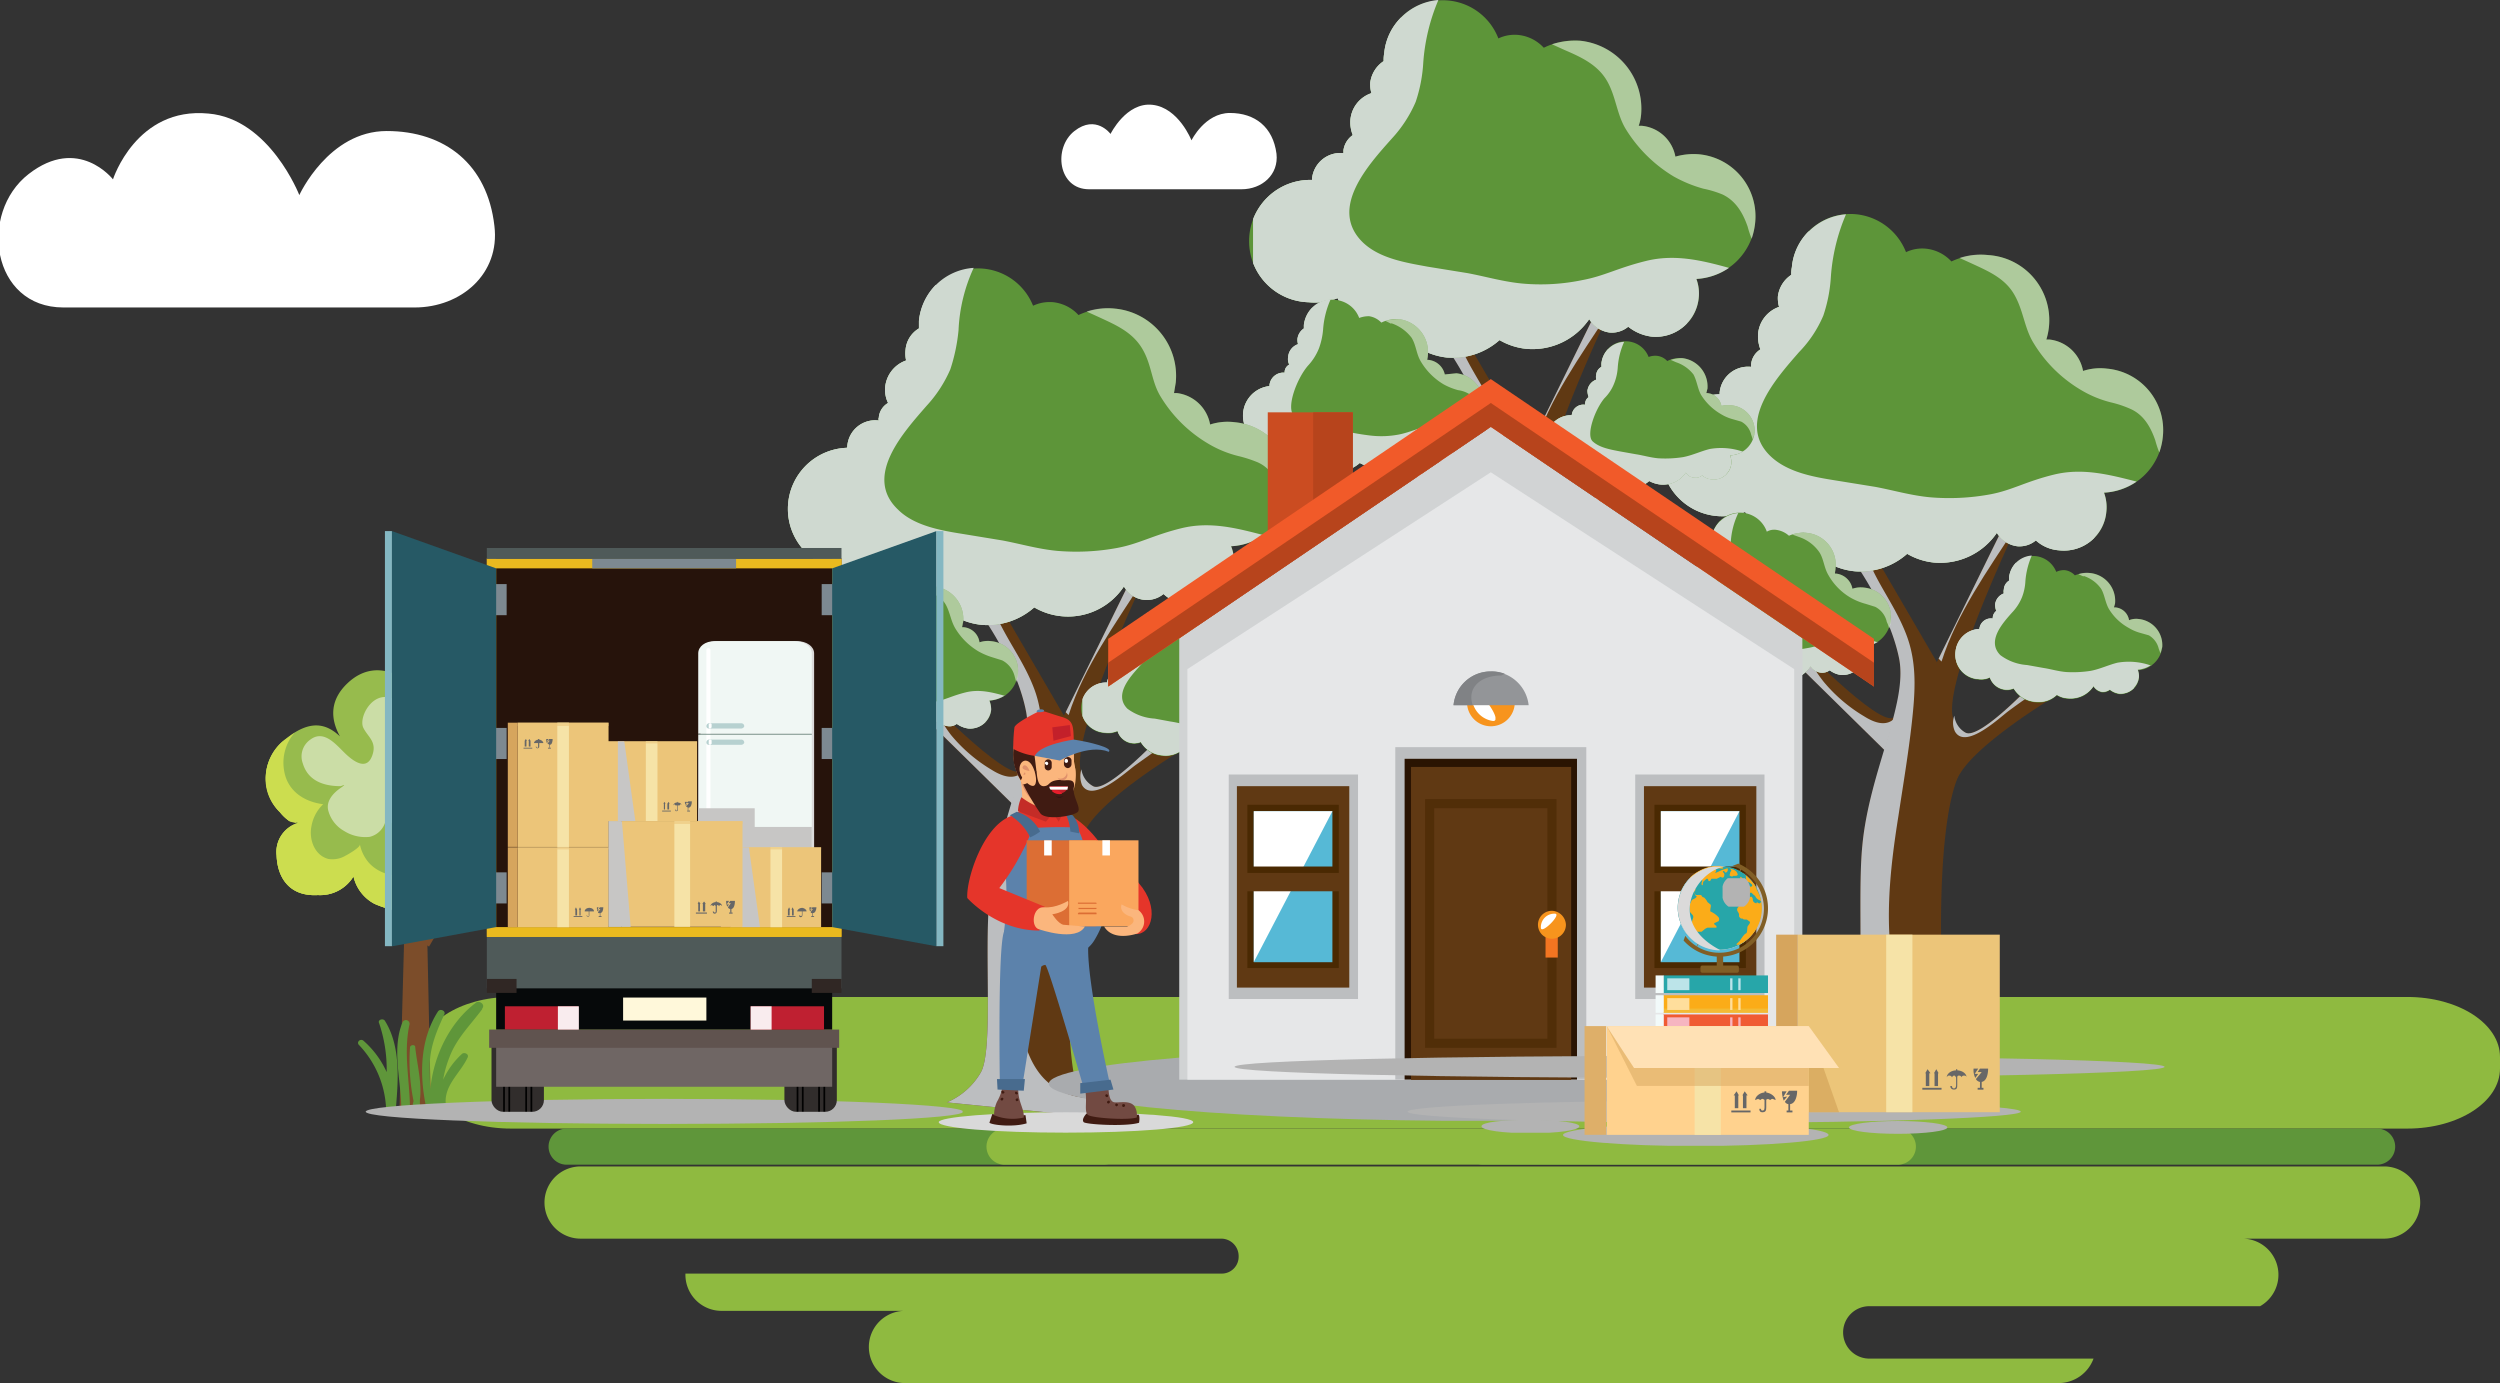 <svg xmlns="http://www.w3.org/2000/svg" xmlns:xlink="http://www.w3.org/1999/xlink" viewBox="0 0 429.3 237.5">
  <rect x="0" y="0" width="429.3" height="237.5" fill="#333333" stroke="none"/>
  <defs>
    <clipPath id="a">
      <rect x="51.8" y="119.7" width="28.7" height="24.03" fill="none"/>
    </clipPath>
    <clipPath id="b">
      <rect x="45.6" y="114.8" width="51.4" height="41.65" fill="none"/>
    </clipPath>
    <clipPath id="c">
      <rect x="74.4" y="114.8" width="12.9" height="9.02" fill="none"/>
    </clipPath>
    <clipPath id="d">
      <rect x="45.6" y="127.3" width="6.8" height="13.98" fill="none"/>
    </clipPath>
    <clipPath id="e">
      <rect x="47.5" y="141.6" width="31" height="14.89" fill="none"/>
    </clipPath>
    <clipPath id="f">
      <rect x="78.7" y="124.1" width="18.3" height="29.88" fill="none"/>
    </clipPath>
    <clipPath id="g">
      <rect x="305.4" y="109.1" width="20.8" height="19.76" fill="none"/>
    </clipPath>
    <clipPath id="h">
      <rect x="335.4" y="115.5" width="16.9" height="11.07" fill="none"/>
    </clipPath>
    <clipPath id="i">
      <rect x="332.9" y="90.1" width="13.2" height="23.53" fill="none"/>
    </clipPath>
    <clipPath id="j">
      <rect x="312.4" y="96.2" width="28.1" height="86.76" fill="none"/>
    </clipPath>
    <clipPath id="k">
      <rect x="336.5" y="43.7" width="35" height="34" fill="none"/>
    </clipPath>
    <clipPath id="l">
      <rect x="285.2" y="36.8" width="81.7" height="61.39" fill="none"/>
    </clipPath>
    <clipPath id="m">
      <rect x="285.2" y="39.7" width="74.5" height="58.46" fill="none"/>
    </clipPath>
    <clipPath id="n">
      <rect x="356.9" y="98.3" width="14.4" height="14" fill="none"/>
    </clipPath>
    <clipPath id="o">
      <rect x="335.8" y="95.4" width="33.6" height="25.28" fill="none"/>
    </clipPath>
    <clipPath id="p">
      <rect x="335.8" y="96.6" width="30.7" height="24.07" fill="none"/>
    </clipPath>
    <clipPath id="q">
      <rect x="307.8" y="91.5" width="16.9" height="16.41" fill="none"/>
    </clipPath>
    <clipPath id="r">
      <rect x="283.1" y="88.1" width="39.4" height="29.62" fill="none"/>
    </clipPath>
    <clipPath id="s">
      <rect x="283.1" y="89.5" width="36" height="28.21" fill="none"/>
    </clipPath>
    <clipPath id="t">
      <rect x="235.4" y="72.4" width="20.8" height="19.76" fill="none"/>
    </clipPath>
    <clipPath id="u">
      <rect x="265.4" y="78.8" width="16.8" height="11.07" fill="none"/>
    </clipPath>
    <clipPath id="v">
      <rect x="262.9" y="53.3" width="13.2" height="23.53" fill="none"/>
    </clipPath>
    <clipPath id="w">
      <rect x="242.4" y="59.4" width="28.1" height="86.77" fill="none"/>
    </clipPath>
    <clipPath id="x">
      <rect x="266.5" y="7" width="35" height="34" fill="none"/>
    </clipPath>
    <clipPath id="y">
      <rect x="215.2" width="81.7" height="61.39" fill="none"/>
    </clipPath>
    <clipPath id="z">
      <rect x="215.2" y="3" width="74.5" height="58.45" fill="none"/>
    </clipPath>
    <clipPath id="aa">
      <rect x="286.9" y="61.5" width="14.4" height="14" fill="none"/>
    </clipPath>
    <clipPath id="ab">
      <rect x="265.8" y="58.7" width="33.6" height="25.28" fill="none"/>
    </clipPath>
    <clipPath id="ac">
      <rect x="265.8" y="59.9" width="30.7" height="24.07" fill="none"/>
    </clipPath>
    <clipPath id="ad">
      <rect x="237.9" y="54.7" width="16.9" height="16.4" fill="none"/>
    </clipPath>
    <clipPath id="ae">
      <rect x="213.1" y="51.4" width="39.4" height="29.61" fill="none"/>
    </clipPath>
    <clipPath id="af">
      <rect x="213.1" y="52.8" width="36" height="28.2" fill="none"/>
    </clipPath>
    <clipPath id="ag">
      <rect x="155.5" y="118.3" width="20.8" height="19.76" fill="none"/>
    </clipPath>
    <clipPath id="ah">
      <rect x="185.5" y="124.7" width="16.9" height="11.07" fill="none"/>
    </clipPath>
    <clipPath id="ai">
      <rect x="183" y="99.3" width="13.2" height="23.53" fill="none"/>
    </clipPath>
    <clipPath id="aj">
      <rect x="162.6" y="105.3" width="28.1" height="86.77" fill="none"/>
    </clipPath>
    <clipPath id="ak">
      <rect x="186.6" y="52.9" width="35" height="34" fill="none"/>
    </clipPath>
    <clipPath id="al">
      <rect x="135.3" y="46" width="81.7" height="61.39" fill="none"/>
    </clipPath>
    <clipPath id="am">
      <rect x="135.3" y="48.9" width="74.5" height="58.46" fill="none"/>
    </clipPath>
    <clipPath id="an">
      <rect x="207" y="107.4" width="14.4" height="14.01" fill="none"/>
    </clipPath>
    <clipPath id="ao">
      <rect x="185.9" y="104.6" width="33.6" height="25.28" fill="none"/>
    </clipPath>
    <clipPath id="ap">
      <rect x="185.9" y="105.8" width="30.7" height="24.07" fill="none"/>
    </clipPath>
    <clipPath id="aq">
      <rect x="158" y="100.7" width="16.9" height="16.4" fill="none"/>
    </clipPath>
    <clipPath id="ar">
      <rect x="133.2" y="97.3" width="39.4" height="29.61" fill="none"/>
    </clipPath>
    <clipPath id="as">
      <rect x="133.2" y="98.7" width="36" height="28.2" fill="none"/>
    </clipPath>
    <clipPath id="at">
      <rect x="180.1" y="179.8" width="151.2" height="12.66" fill="none"/>
    </clipPath>
    <clipPath id="au">
      <rect x="264.6" y="156.9" width="2.7" height="2.7" fill="none"/>
    </clipPath>
    <clipPath id="av">
      <rect x="215.3" y="139.3" width="13.5" height="25.93" fill="none"/>
    </clipPath>
    <clipPath id="aw">
      <rect x="285.2" y="139.3" width="13.5" height="25.93" fill="none"/>
    </clipPath>
    <clipPath id="ax">
      <rect x="252.8" y="118.7" width="4" height="5.11" fill="none"/>
    </clipPath>
    <clipPath id="ay">
      <rect x="62.8" y="188.7" width="102.5" height="4.31" fill="none"/>
    </clipPath>
    <clipPath id="az">
      <rect x="120.3" y="110.1" width="19.5" height="40.57" fill="none"/>
    </clipPath>
    <clipPath id="ba">
      <rect x="119.9" y="138.8" width="19.5" height="11.82" fill="none"/>
    </clipPath>
    <clipPath id="bb">
      <rect x="110.9" y="127.3" width="2" height="13.72" fill="none"/>
    </clipPath>
    <clipPath id="bc">
      <rect x="104.1" y="127.3" width="15.6" height="0.37" fill="none"/>
    </clipPath>
    <clipPath id="bd">
      <rect x="106.1" y="127.3" width="3.1" height="13.72" fill="none"/>
    </clipPath>
    <clipPath id="be">
      <rect x="132.3" y="145.5" width="2" height="13.72" fill="none"/>
    </clipPath>
    <clipPath id="bf">
      <rect x="125.4" y="145.5" width="15.6" height="0.37" fill="none"/>
    </clipPath>
    <clipPath id="bg">
      <rect x="95.7" y="145.5" width="2" height="13.73" fill="none"/>
    </clipPath>
    <clipPath id="bh">
      <rect x="88.9" y="145.5" width="15.6" height="0.37" fill="none"/>
    </clipPath>
    <clipPath id="bi">
      <rect x="127.4" y="145.5" width="3.1" height="13.72" fill="none"/>
    </clipPath>
    <clipPath id="bj">
      <rect x="95.7" y="124.1" width="2" height="21.33" fill="none"/>
    </clipPath>
    <clipPath id="bk">
      <rect x="88.9" y="124.1" width="15.6" height="0.57" fill="none"/>
    </clipPath>
    <clipPath id="bl">
      <rect x="115.8" y="141" width="2.7" height="18.16" fill="none"/>
    </clipPath>
    <clipPath id="bm">
      <rect x="104.5" y="141" width="3.8" height="18.16" fill="none"/>
    </clipPath>
    <clipPath id="bn">
      <rect x="106.8" y="141" width="20.7" height="0.49" fill="none"/>
    </clipPath>
    <clipPath id="bo">
      <rect x="161.2" y="191" width="43.7" height="3.51" fill="none"/>
    </clipPath>
    <clipPath id="bp">
      <rect x="212" y="181.3" width="159.7" height="3.86" fill="none"/>
    </clipPath>
    <clipPath id="bq">
      <rect x="241.7" y="189" width="105.3" height="3.86" fill="none"/>
    </clipPath>
    <clipPath id="br">
      <rect x="268.4" y="192.9" width="45.6" height="3.86" fill="none"/>
    </clipPath>
    <clipPath id="bs">
      <rect x="254.4" y="192.3" width="16.9" height="2.21" fill="none"/>
    </clipPath>
    <clipPath id="bt">
      <rect x="317.5" y="192.5" width="16.9" height="2.22" fill="none"/>
    </clipPath>
    <clipPath id="bu">
      <rect x="295.8" y="150.8" width="4.7" height="4.89" fill="none"/>
    </clipPath>
    <clipPath id="bv">
      <rect x="288.1" y="148.8" width="8.5" height="14.42" fill="none"/>
    </clipPath>
    <clipPath id="bw">
      <rect x="323.9" y="160.5" width="4.5" height="30.49" fill="none"/>
    </clipPath>
    <clipPath id="bx">
      <rect x="310.6" y="176.2" width="5.2" height="14.82" fill="none"/>
    </clipPath>
    <clipPath id="by">
      <rect x="285.6" y="169.8" width="18" height="0.72" fill="none"/>
    </clipPath>
    <clipPath id="bz">
      <rect x="285.6" y="173.2" width="18" height="0.72" fill="none"/>
    </clipPath>
    <clipPath id="ca">
      <rect x="285.6" y="176.5" width="18" height="0.73" fill="none"/>
    </clipPath>
    <clipPath id="cb">
      <rect x="291" y="176.2" width="4.5" height="18.68" fill="none"/>
    </clipPath>
    <clipPath id="cc">
      <rect x="275.9" y="176.2" width="34.7" height="10.28" fill="none"/>
    </clipPath>
  </defs>
  <g style="isolation: isolate">
    <g>
      <path d="M429.3,183.5c0,5.7-7.1,10.3-15.9,10.3H87.7c-8.7,0-15.8-4.6-15.8-10.3v-2c0-5.7,7.1-10.3,15.8-10.3H413.4c8.8,0,15.9,4.6,15.9,10.3Z" fill="#8fba40"/>
      <path d="M321,233.3a4.5,4.5,0,0,1,0-9h67.1a6.2,6.2,0,0,0-3-11.6h24.3a6.2,6.2,0,1,0,0-12.4H99.7a6.2,6.2,0,1,0,0,12.4h110a3,3,0,0,1,3,3,2.9,2.9,0,0,1-3,3h-92v.2a6.2,6.2,0,0,0,6.2,6.2h31.5a6.2,6.2,0,0,0,0,12.4H353.6a6.4,6.4,0,0,0,5.9-4.2Z" fill="#8fba40"/>
      <path d="M411.3,196.9a3.1,3.1,0,0,1-3.1,3.1H254.7a3.1,3.1,0,0,1,0-6.2H408.2a3.1,3.1,0,0,1,3.1,3.1" fill="#5f963a"/>
      <path d="M192.6,196.9a3.1,3.1,0,0,1-3.1,3.1H97.3a3.1,3.1,0,1,1,0-6.2h92.2a3.1,3.1,0,0,1,3.1,3.1" fill="#5f963a"/>
      <polygon points="74 190.6 68.6 190.6 70 139.3 72.9 139.3 74 190.6" fill="#7c4d2a"/>
      <polygon points="71.3 155.3 70.3 159.4 59.6 139.1 62 137.8 71.3 155.3" fill="#7c4d2a"/>
      <rect x="67.6" y="152.1" width="19.8" height="2.72" transform="translate(-94.1 142.8) rotate(-59.7)" fill="#7c4d2a"/>
      <path d="M96.8,129.5c-1.4-6.2-7.5-6.3-12.2-4.2,9.8-8.4-10.9-16.8-10.9-3.6-2.6-5.2-8.8-9.3-14-4.4s-1.1,10.4,2.2,13.5c-3.5-4.9-6.6-9.1-13.1-3.7a8.3,8.3,0,0,0-.7,12.4,7.5,7.5,0,0,0,1.6,1.5l1.5.3a5.2,5.2,0,0,0-3.7,5.6c.1,3.3,1.8,7.1,7.1,6.8a6.7,6.7,0,0,0,6.1-3.2,7.1,7.1,0,0,0,3.6,4.7c9.4,4.1,15.3-2.5,14.1-9.9.6,6.3,4.2,11.2,12.1,7.3s2.1-14-2.8-16.8c4.6.8,10.5-.2,9.1-6.3" fill="#97bb4d"/>
      <g opacity="0.5" style="mix-blend-mode: soft-light">
        <g clip-path="url(#a)">
          <path d="M53.3,127c2.4-1.8,4.5,1,6.1,2.5s3.6,2.7,4.5.3-.7-3.2-1.5-4.8,1.1-5.5,3.9-5.3a9.2,9.2,0,0,1,7,5.5h.3c.2-1.1,1-3,2.1-3.3s2.8.6,3.5,1.6,0,3.6-.8,5.5a3.1,3.1,0,0,1,2.1,2.8c.2,4.3-4,4.5-7,2.9-.1,0-.3.1-.2.2a5.2,5.2,0,0,1-1.1,6.5,3.9,3.9,0,0,1-2.7,1.1,4,4,0,0,1-3-2.2c0-.1-.2-.1-.2.1a3.7,3.7,0,0,1-2.8,3.3,6.8,6.8,0,0,1-4.4-1,5.7,5.7,0,0,1-2.7-3.4c-.5-1.7.8-3.1,2.1-4s.1-.3,0-.3c-2.9,0-5.6-.9-6.5-3.9a3.5,3.5,0,0,1,1.3-4.1" fill="#fff"/>
        </g>
      </g>
      <g style="mix-blend-mode: multiply">
        <g clip-path="url(#b)">
          <path d="M96.8,129.5c-1.4-6.2-7.5-6.3-12.2-4.2,9.1-7.8-7.9-15.5-10.6-6.2,1.6-3,5.8-2.9,8.1-.6s2.2,7.3.6,10.7c1.8-.6,3.6,1.1,4,2.8s-.9,3.8-2.7,4.8c3.2,2.2,5.5,7.1,1.6,9.5a5.1,5.1,0,0,1-6.2-.4,11.9,11.9,0,0,1-2.5-3.8c.2.7-.5,2.5-.8,3.2a9.4,9.4,0,0,1-1.4,2.6c-2.6,3.3-8.6,3.4-11.4.2a6.9,6.9,0,0,1-1.5-3.1c.1.5-2,1.7-2.4,1.9a4.4,4.4,0,0,1-3,.6c-2.4-.6-3.4-3.4-2.9-5.7a6.8,6.8,0,0,1,2-3.7c-3.2-.4-6.1-2.2-6.7-5.7a7.9,7.9,0,0,1,1.8-6.6l-1.8,1.3a8.3,8.3,0,0,0-.7,12.4,7.5,7.5,0,0,0,1.6,1.5l1.5.3a5.2,5.2,0,0,0-3.7,5.6c.1,3.3,1.8,7.1,7.1,6.8a6.7,6.7,0,0,0,6.1-3.2,7.1,7.1,0,0,0,3.6,4.7c9,4,14.8-2,14.2-9,.8,5.8,4.4,10.1,12,6.4,9.1-4.3,2.1-14-2.8-16.8,4.6.8,10.5-.2,9.1-6.3" fill="#ccdd4f"/>
        </g>
      </g>
      <g style="mix-blend-mode: multiply">
        <g clip-path="url(#c)">
          <path d="M77.5,115.5a5.7,5.7,0,0,1,4.6.3,8,8,0,0,1,3.8,4.1,5.8,5.8,0,0,1,.1,3.9c5.4-6.9-8.3-13-11.6-5.7a7.1,7.1,0,0,1,3.1-2.6" fill="#ccdd4f"/>
        </g>
      </g>
      <g style="mix-blend-mode: multiply">
        <g clip-path="url(#d)">
          <path d="M49.7,141a3.5,3.5,0,0,0,1.1.3,10.7,10.7,0,0,1,1.6-2.5c-5.5-1.1-5.8-7.1-3.8-11.5-3.7,3.3-4.1,8.8-.5,12.2a7.5,7.5,0,0,0,1.6,1.5" fill="#ccdd4f"/>
        </g>
      </g>
      <g style="mix-blend-mode: multiply">
        <g clip-path="url(#e)">
          <path d="M77.7,146.2a9.5,9.5,0,0,1-7.5,7.3,6.5,6.5,0,0,1-4.9-.6,7.2,7.2,0,0,1-3.3-4.3c-2.5,3.1-7.5,4.4-10.7,1.6s-2.1-5.7-.7-8.6a5.1,5.1,0,0,0-3.1,5.3c.1,3.3,1.8,7.1,7.1,6.8a6.7,6.7,0,0,0,6.1-3.2,7.1,7.1,0,0,0,3.6,4.7c8.6,3.8,14.3-1.5,14.2-8.1l-.8-.9" fill="#ccdd4f"/>
        </g>
      </g>
      <g style="mix-blend-mode: multiply">
        <g clip-path="url(#f)">
          <path d="M96.8,129.5c-1.3-5.5-6.2-6.2-10.6-4.8,5.9.5,3.7,9.9,0,12.5a9,9,0,0,1,4.5,5.1c.8,2.1,1.2,4.9-.4,6.8-3.1,3.7-8.6,1.4-11.6-1.8,1.1,5.2,4.7,8.7,11.8,5.3,9.1-4.3,2.1-14-2.8-16.8,4.6.8,10.5-.2,9.1-6.3" fill="#ccdd4f"/>
        </g>
      </g>
      <path d="M82.8,173.2c.6-.7-.5-1.5-1.1-1-4.5,3.4-7.3,9.2-7.8,14.9-.1-1.5-.1-2.9-.1-4.4.1-3.1,1.2-5.7,2.5-8.5.3-.6-.7-1.1-1.1-.5-3.2,5-3.2,11.3-1.9,17a.5.5,0,0,0,.9-.1h0a.7.7,0,0,0,1.2-.4.3.3,0,0,1,.1.2.6.6,0,0,0,1.1-.4c-.6-3.5,2.4-5.6,3.7-8.4.3-.6-.6-1-1-.6a13.9,13.9,0,0,0-3.2,4.4,19,19,0,0,1,1.1-3.9c1.2-3.2,3.6-5.5,5.6-8.2" fill="#5f963a"/>
      <path d="M66.1,175.3c-.3-.5-1.3-.2-1,.4a24.6,24.6,0,0,1,1.3,8.4,15.8,15.8,0,0,0-4-5.4c-.5-.4-1.2.2-.8.7a16.9,16.9,0,0,1,4.7,11c.1,1.1,1.7,1.2,1.6.1v-.2c0-.1.1-.1.1-.2.4-4.8.8-10.5-1.9-14.8" fill="#5f963a"/>
      <path d="M70.3,176a.6.6,0,0,0-1.2-.4c-1.8,4.4-.3,9.7-.2,14.3,0,.9,1.5,1,1.5.1-.1-4.7-1.1-9.3-.1-14" fill="#5f963a"/>
      <path d="M72.1,190.1h0v-1.2c.4-2.9-.5-6.2-.8-9.1,0-.5-.9-.4-.9.1A34.6,34.6,0,0,0,71,189h0v.2a1.1,1.1,0,0,0-.1.5v.2s-.1.1,0,.1.2.8.5.8a.7.7,0,0,0,.7-.8" fill="#5f963a"/>
      <path d="M329,196.9a3.1,3.1,0,0,1-3.1,3.1H172.5a3.1,3.1,0,1,1,0-6.2H325.9a3.1,3.1,0,0,1,3.1,3.1" fill="#8fba40"/>
      <path d="M323.6,128.8l-18.2-17.9,2-1.8s15.7,16.4,17.9,14-.6,5.8-.6,5.8" fill="#603913"/>
      <g style="mix-blend-mode: multiply">
        <g clip-path="url(#g)">
          <path d="M325.8,122.6v.2c-1.5,2.2-3.8,1.4-5.7.2a26.9,26.9,0,0,1-7-6,28,28,0,0,1-3.2-5.2l-2.5-2.7-2,1.8,18.2,17.9h1.1s2.2-6.6,1.1-6.3" fill="#bcbec0"/>
        </g>
      </g>
      <path d="M312.4,180.1a12.2,12.2,0,0,0,5.8-5.1c2.2-3.7.7-20.8,1.6-29.8,1.2-12.8,8-23.6,6.3-32.2s-7.2-15.8-7.2-15.8l3.1-1.7,10.6,18.2,11.6-23.6,2,.5s-6.5,13.8-9.3,23-1.8,10.9.6,12.2,11.4-8.3,13.1-10,2.1,3.9,2.1,3.9S338.1,128.4,336,134c-3.7,9.7-2.9,36.7-1.6,41.6s6.2,7.3,6.2,7.3Z" fill="#603913"/>
      <g style="mix-blend-mode: multiply">
        <g clip-path="url(#h)">
          <path d="M337.5,125.8a3.8,3.8,0,0,1-1.9-2.9,3.5,3.5,0,0,0,.1,2.7c1.8,3.2,7.6-2.3,9.2-3.5s4.7-3.4,7.3-5c-.3-1.1-.8-2.1-1.6-1.3s-10.6,11.4-13.1,10" fill="#bcbec0"/>
        </g>
      </g>
      <g style="mix-blend-mode: multiply">
        <g clip-path="url(#i)">
          <path d="M333.4,113.6c2.7-8.4,7.9-15.6,12.7-23l-1.9-.5-11.3,23,.5.5" fill="#bcbec0"/>
        </g>
      </g>
      <g style="mix-blend-mode: multiply">
        <g clip-path="url(#j)">
          <path d="M336.3,179.3a10.8,10.8,0,0,1-5.6-2c-2.8-1.9-4.4-5.2-5.1-8.4-2.2-9.4-1.1-19.4.4-28.8.8-5.3,1.7-10.6,2.3-16s.9-10.2-.9-15-4.8-8.5-6.6-13l-1.9,1.1s5.6,8,7.2,15.8-5.1,19.4-6.3,32.2c-.9,9,.6,26.1-1.6,29.8a12.2,12.2,0,0,1-5.8,5.1l28.2,2.8a14.3,14.3,0,0,1-4.3-3.6" fill="#bcbec0"/>
        </g>
      </g>
      <path d="M371.4,75a10.6,10.6,0,0,0-9.6-11.7,9.4,9.4,0,0,0-4.1.4,6.6,6.6,0,0,0-5.8-5.4h-.5a11.2,11.2,0,0,0-10-14.5,12,12,0,0,0-6.3,1.1,6.9,6.9,0,0,0-4.4-2.2,6.5,6.5,0,0,0-3.4.6,10.3,10.3,0,0,0-8.5-6.5,10.1,10.1,0,0,0-11.1,9.1,5.7,5.7,0,0,0-.1,1.3,5.2,5.2,0,0,0-2.3,3.7,5.5,5.5,0,0,0,.2,1.8,5.4,5.4,0,0,0-3.6,4.6,6.3,6.3,0,0,0,.4,2.7,3.4,3.4,0,0,0-1.6,2.6V63h0a4.9,4.9,0,0,0-5.4,4.4v.3a10.4,10.4,0,0,0-10,9.4,10.5,10.5,0,0,0,9.4,11.5,10.7,10.7,0,0,0,5-.7,7.8,7.8,0,0,0,6.4,5,8.3,8.3,0,0,0,3.5-.5,11.6,11.6,0,0,0,8.9,5.7,12.1,12.1,0,0,0,9-3,11.4,11.4,0,0,0,4.6,1.5,11.8,11.8,0,0,0,10.8-5.1,4.8,4.8,0,0,0,3.5,2.3,4.4,4.4,0,0,0,3.2-1,6.6,6.6,0,0,0,4,1.7,7.3,7.3,0,0,0,8.1-6.6,7.2,7.2,0,0,0-.4-3.3A10.6,10.6,0,0,0,371.4,75" fill="#5d9539"/>
      <g opacity="0.5" style="mix-blend-mode: soft-light">
        <g clip-path="url(#k)">
          <path d="M338.7,45.3c2.8,1.3,5.6,2.5,7.2,5.3s1.7,5.7,3.3,8.3a23.5,23.5,0,0,0,8.2,8.1,18.9,18.9,0,0,0,5.1,2.1,18.3,18.3,0,0,1,3.3,1.1c2.3,1,3.5,3.1,4.3,5.4a17.2,17.2,0,0,0,.7,2.1,11.8,11.8,0,0,0,.6-2.7,10.6,10.6,0,0,0-9.6-11.7,9.4,9.4,0,0,0-4.1.4,6.6,6.6,0,0,0-5.8-5.4h-.5a11.2,11.2,0,0,0-10-14.5,11.4,11.4,0,0,0-4.9.5l2.2,1" fill="#fff"/>
        </g>
      </g>
      <g style="mix-blend-mode: multiply">
        <g clip-path="url(#l)">
          <path d="M366.9,82.7c-4.7-1.2-9.3-2.4-14.2-1.2s-7.2,2.7-11,3.4a38.8,38.8,0,0,1-10.2.5c-3.3-.3-6.3-1.2-9.5-1.8l-6.8-1.1c-3.8-.6-8.3-1.4-11.2-4.2-5.9-5.7,1-13.3,4.9-17.8a20.4,20.4,0,0,0,4.2-6.3,25.6,25.6,0,0,0,1.3-6.7A32.9,32.9,0,0,1,317,36.8a10.1,10.1,0,0,0-9.3,9.1,5.7,5.7,0,0,0-.1,1.3,5.2,5.2,0,0,0-2.3,3.7,5.5,5.5,0,0,0,.2,1.8,5.4,5.4,0,0,0-3.6,4.6,6.3,6.3,0,0,0,.4,2.7,3.4,3.4,0,0,0-1.6,2.6V63h0a4.9,4.9,0,0,0-5.4,4.4v.3a10.4,10.4,0,0,0-10,9.4,10.5,10.5,0,0,0,9.4,11.5,10.7,10.7,0,0,0,5-.7,7.8,7.8,0,0,0,6.4,5,8.3,8.3,0,0,0,3.5-.5,11.6,11.6,0,0,0,8.9,5.7,12.1,12.1,0,0,0,9-3,11.4,11.4,0,0,0,4.6,1.5,11.8,11.8,0,0,0,10.8-5.1,4.8,4.8,0,0,0,3.5,2.3,4.4,4.4,0,0,0,3.2-1,6.6,6.6,0,0,0,4,1.7,7.3,7.3,0,0,0,8.1-6.6,7.2,7.2,0,0,0-.4-3.3,11,11,0,0,0,5.6-1.9" fill="#cfd9d0"/>
        </g>
      </g>
      <g style="mix-blend-mode: multiply">
        <g clip-path="url(#m)">
          <path d="M358.4,91.8c-4-1.5-8.4-2.9-12.8-2.5s-8.2,3.9-12.3,2.9-5.1-2.9-7.9-2.2-3.5,1.3-5.4.9a11.1,11.1,0,0,1-4.5-2.2c-2.1-1.4-4.5-1.4-6.9-2a8.1,8.1,0,0,1-4.4-3.3,15.1,15.1,0,0,0-2.2-2.8,6.7,6.7,0,0,0-3-1c-1.5-.3-2.9-.7-3.5-2.2a4.3,4.3,0,0,1,0-4,12.6,12.6,0,0,1,3.1-3.8,11.5,11.5,0,0,0,3.7-4.8c.9-2.6,1.4-5.4,2.5-7.9S307,53,308,51s3.6-7.5,2.6-11.3a9.8,9.8,0,0,0-2.9,6.2,5.7,5.7,0,0,0-.1,1.3,5.2,5.2,0,0,0-2.3,3.7,5.5,5.5,0,0,0,.2,1.8,5.4,5.4,0,0,0-3.6,4.6,6.3,6.3,0,0,0,.4,2.7,3.4,3.4,0,0,0-1.6,2.6V63h0a4.9,4.9,0,0,0-5.4,4.4v.3a10.4,10.4,0,0,0-10,9.4,10.5,10.5,0,0,0,9.4,11.5,10.7,10.7,0,0,0,5-.7,7.8,7.8,0,0,0,6.4,5,8.3,8.3,0,0,0,3.5-.5,11.6,11.6,0,0,0,8.9,5.7,12.1,12.1,0,0,0,9-3,11.4,11.4,0,0,0,4.6,1.5,11.8,11.8,0,0,0,10.8-5.1,4.8,4.8,0,0,0,3.5,2.3,4.4,4.4,0,0,0,3.2-1,6.6,6.6,0,0,0,4,1.7,7.4,7.4,0,0,0,6.1-2.2l-1.3-.5" fill="#cfd9d0"/>
        </g>
      </g>
      <path d="M371.3,111.1a4.5,4.5,0,0,0-4-4.8,3.3,3.3,0,0,0-1.7.2,2.6,2.6,0,0,0-2.4-2.2H363a6.4,6.4,0,0,0,.2-.7,4.8,4.8,0,0,0-4.3-5.2,5.7,5.7,0,0,0-2.6.4,2.8,2.8,0,0,0-1.8-.9,3.2,3.2,0,0,0-1.4.3,4.3,4.3,0,0,0-3.5-2.7,4.2,4.2,0,0,0-4.6,3.7v.6a1.9,1.9,0,0,0-.9,1.5,1.6,1.6,0,0,0,0,.7,2.3,2.3,0,0,0-1.5,1.9,3.6,3.6,0,0,0,.2,1.1,1.5,1.5,0,0,0-.6,1.1v.2h-.1a2,2,0,0,0-2.2,1.8h0a4.3,4.3,0,0,0-4.1,3.9,4.2,4.2,0,0,0,3.9,4.7,3.4,3.4,0,0,0,2-.3,3.1,3.1,0,0,0,4.1,1.9,4.7,4.7,0,0,0,3.7,2.3,4.5,4.5,0,0,0,3.7-1.2,3.9,3.9,0,0,0,1.9.6,4.7,4.7,0,0,0,4.4-2.1,2.1,2.1,0,0,0,1.5,1,2,2,0,0,0,1.3-.4,3.3,3.3,0,0,0,1.6.7,3.2,3.2,0,0,0,3.4-2.8,3,3,0,0,0-.2-1.3,4.5,4.5,0,0,0,4.2-4" fill="#5d9539"/>
      <g opacity="0.5" style="mix-blend-mode: soft-light">
        <g clip-path="url(#n)">
          <path d="M357.8,98.9a5.9,5.9,0,0,1,3,2.2c.6,1,.7,2.3,1.3,3.4a9,9,0,0,0,3.4,3.3,7.8,7.8,0,0,0,2.1.9l1.4.4a3.6,3.6,0,0,1,1.7,2.3l.3.8.3-1.1a4.5,4.5,0,0,0-4-4.8,3.3,3.3,0,0,0-1.7.2,2.6,2.6,0,0,0-2.4-2.2H363a6.4,6.4,0,0,0,.2-.7,4.8,4.8,0,0,0-4.3-5.2,4.4,4.4,0,0,0-2,.2l.9.4" fill="#fff"/>
        </g>
      </g>
      <g style="mix-blend-mode: multiply">
        <g clip-path="url(#o)">
          <path d="M369.4,114.3a11.4,11.4,0,0,0-5.8-.5c-1.6.4-3,1.1-4.6,1.4a19.7,19.7,0,0,1-4.2.2c-1.3-.1-2.6-.5-3.9-.7l-2.8-.5a8.6,8.6,0,0,1-4.6-1.7c-2.4-2.4.4-5.5,2-7.3a8.3,8.3,0,0,0,1.7-2.6,8.8,8.8,0,0,0,.6-2.8,13.6,13.6,0,0,1,1.1-4.4,4.2,4.2,0,0,0-3.9,3.7v.6a1.9,1.9,0,0,0-.9,1.5,1.6,1.6,0,0,0,0,.7,2.3,2.3,0,0,0-1.5,1.9,3.6,3.6,0,0,0,.2,1.1,1.5,1.5,0,0,0-.6,1.1v.2h-.1a2,2,0,0,0-2.2,1.8h0a4.3,4.3,0,0,0-4.1,3.9,4.2,4.2,0,0,0,3.9,4.7,3.4,3.4,0,0,0,2-.3,3.1,3.1,0,0,0,4.1,1.9,4.7,4.7,0,0,0,3.7,2.3,4.5,4.5,0,0,0,3.7-1.2,3.9,3.9,0,0,0,1.9.6,4.7,4.7,0,0,0,4.4-2.1,2.1,2.1,0,0,0,1.5,1,2,2,0,0,0,1.3-.4,3.3,3.3,0,0,0,1.6.7,3.2,3.2,0,0,0,3.4-2.8,3,3,0,0,0-.2-1.3,4.9,4.9,0,0,0,2.3-.8" fill="#cfd9d0"/>
        </g>
      </g>
      <g style="mix-blend-mode: multiply">
        <g clip-path="url(#p)">
          <path d="M365.9,118a11.9,11.9,0,0,0-5.3-1c-1.6.2-3.3,1.6-5,1.2s-2.1-1.2-3.3-.9a5.4,5.4,0,0,1-2.2.4,6.1,6.1,0,0,1-1.8-.9,9.8,9.8,0,0,0-2.9-.9,2.7,2.7,0,0,1-1.8-1.3,5.3,5.3,0,0,0-.9-1.1,2.9,2.9,0,0,0-1.3-.5c-.6-.1-1.2-.3-1.4-.9a1.8,1.8,0,0,1,0-1.6,5.1,5.1,0,0,1,1.3-1.6,4.3,4.3,0,0,0,1.5-2c.4-1,.6-2.2,1-3.2a18.8,18.8,0,0,1,1.4-2.4c.7-1.5,1.4-3.1,1-4.7a4.5,4.5,0,0,0-1.2,2.5v.6a1.9,1.9,0,0,0-.9,1.5,1.6,1.6,0,0,0,0,.7,2.3,2.3,0,0,0-1.5,1.9,3.6,3.6,0,0,0,.2,1.1,1.7,1.7,0,0,0-.6,1.1v.2h-.1a2,2,0,0,0-2.2,1.8h0a4.3,4.3,0,0,0-4.1,3.9,4.2,4.2,0,0,0,3.9,4.7,3.4,3.4,0,0,0,2-.3,3.1,3.1,0,0,0,4.1,1.9,4.7,4.7,0,0,0,3.7,2.3,4.5,4.5,0,0,0,3.7-1.2,3.9,3.9,0,0,0,1.9.6,4.7,4.7,0,0,0,4.4-2.1,2.1,2.1,0,0,0,1.5,1,2,2,0,0,0,1.3-.4,3.3,3.3,0,0,0,1.6.7,3.2,3.2,0,0,0,2.6-1l-.6-.2" fill="#cfd9d0"/>
        </g>
      </g>
      <path d="M324.7,106.5a5.1,5.1,0,0,0-4.6-5.6,4.4,4.4,0,0,0-2,.2,3.2,3.2,0,0,0-2.8-2.6h-.2c0-.3.1-.6.1-.9a5.5,5.5,0,0,0-5-6.1,6,6,0,0,0-3,.5,4.1,4.1,0,0,0-2.1-1,2.5,2.5,0,0,0-1.7.3,4.9,4.9,0,0,0-9.5,1.2v.7a2.3,2.3,0,0,0-1.1,1.7,2.8,2.8,0,0,0,.1.9,2.5,2.5,0,0,0-1.7,2.2,2,2,0,0,0,.2,1.3,1.4,1.4,0,0,0-.8,1.2v.3h0a2.3,2.3,0,0,0-2.6,2.1h0a5.1,5.1,0,0,0-.3,10.1,5,5,0,0,0,2.4-.3,3.9,3.9,0,0,0,3.1,2.4,5.1,5.1,0,0,0,1.7-.3,5.5,5.5,0,0,0,4.3,2.8,5.2,5.2,0,0,0,4.3-1.5,5.8,5.8,0,0,0,2.2.8,5.5,5.5,0,0,0,5.2-2.5,2.5,2.5,0,0,0,1.7,1.1,2.2,2.2,0,0,0,1.6-.4,4.1,4.1,0,0,0,1.9.8,3.6,3.6,0,0,0,3.9-3.2,2.9,2.9,0,0,0-.2-1.6,5.2,5.2,0,0,0,4.9-4.7" fill="#5d9539"/>
      <g opacity="0.5" style="mix-blend-mode: soft-light">
        <g clip-path="url(#q)">
          <path d="M308.9,92.2a6.9,6.9,0,0,1,3.5,2.6c.8,1.2.8,2.7,1.6,4a10.4,10.4,0,0,0,3.9,3.9,10.9,10.9,0,0,0,2.5,1l1.6.5a3.8,3.8,0,0,1,2,2.6,4.9,4.9,0,0,1,.4,1.1,3.5,3.5,0,0,0,.3-1.4,5.1,5.1,0,0,0-4.6-5.6,4.4,4.4,0,0,0-2,.2,3.2,3.2,0,0,0-2.8-2.6h-.2c0-.3.1-.6.1-.9a5.5,5.5,0,0,0-5-6.1,5,5,0,0,0-2.4.3l1.1.4" fill="#fff"/>
        </g>
      </g>
      <g style="mix-blend-mode: multiply">
        <g clip-path="url(#r)">
          <path d="M322.5,110.3c-2.2-.6-4.5-1.2-6.8-.6s-3.5,1.3-5.4,1.6a19.9,19.9,0,0,1-4.9.3l-4.6-.9-3.2-.5c-1.8-.3-4-.7-5.4-2.1s.5-6.4,2.4-8.5a12.7,12.7,0,0,0,2-3.1,16.5,16.5,0,0,0,.6-3.2,13.3,13.3,0,0,1,1.3-5.2,5,5,0,0,0-4.6,4.4v.7a2.3,2.3,0,0,0-1.1,1.7,2.8,2.8,0,0,0,.1.9,2.5,2.5,0,0,0-1.7,2.2,2,2,0,0,0,.2,1.3,1.4,1.4,0,0,0-.8,1.2v.3h0a2.3,2.3,0,0,0-2.6,2.1h0a5.1,5.1,0,0,0-.3,10.1,5,5,0,0,0,2.4-.3,3.9,3.9,0,0,0,3.1,2.4,5.1,5.1,0,0,0,1.7-.3,5.5,5.5,0,0,0,4.3,2.8,5.2,5.2,0,0,0,4.3-1.5,5.8,5.8,0,0,0,2.2.8,5.5,5.5,0,0,0,5.2-2.5,2.5,2.5,0,0,0,1.7,1.1,2.2,2.2,0,0,0,1.6-.4,4.1,4.1,0,0,0,1.9.8,3.6,3.6,0,0,0,3.9-3.2,2.9,2.9,0,0,0-.2-1.6,6.2,6.2,0,0,0,2.7-.9" fill="#cfd9d0"/>
        </g>
      </g>
      <g style="mix-blend-mode: multiply">
        <g clip-path="url(#s)">
          <path d="M318.4,114.6a13,13,0,0,0-6.1-1.1c-2,.2-4,1.8-6,1.4s-2.4-1.5-3.8-1.1a5.9,5.9,0,0,1-2.6.4,6.2,6.2,0,0,1-2.2-1,9.1,9.1,0,0,0-3.3-1,3.7,3.7,0,0,1-2.1-1.6,7.5,7.5,0,0,0-1.1-1.3,2.1,2.1,0,0,0-1.5-.5c-.7-.2-1.4-.4-1.6-1.1a1.9,1.9,0,0,1,0-1.9,5.5,5.5,0,0,1,1.5-1.9,4.4,4.4,0,0,0,1.7-2.3c.5-1.2.7-2.6,1.3-3.8a24.9,24.9,0,0,1,1.5-2.8c.9-1.7,1.7-3.6,1.3-5.5a5.4,5.4,0,0,0-1.5,3v.7a2.3,2.3,0,0,0-1.1,1.7,2.8,2.8,0,0,0,.1.9,2.5,2.5,0,0,0-1.7,2.2,2,2,0,0,0,.2,1.3,1.4,1.4,0,0,0-.8,1.2v.3h0a2.3,2.3,0,0,0-2.6,2.1h0a5.1,5.1,0,0,0-.3,10.1,5,5,0,0,0,2.4-.3,3.9,3.9,0,0,0,3.1,2.4,5.1,5.1,0,0,0,1.7-.3,5.5,5.5,0,0,0,4.3,2.8,5.2,5.2,0,0,0,4.3-1.5,5.8,5.8,0,0,0,2.2.8,5.5,5.5,0,0,0,5.2-2.5,2.5,2.5,0,0,0,1.7,1.1,2.2,2.2,0,0,0,1.6-.4,4.1,4.1,0,0,0,1.9.8,4,4,0,0,0,3-1.1l-.7-.3" fill="#cfd9d0"/>
        </g>
      </g>
      <path d="M253.6,92.1,235.4,74.2l2-1.8s15.7,16.4,17.9,14-.6,5.8-.6,5.8" fill="#603913"/>
      <g style="mix-blend-mode: multiply">
        <g clip-path="url(#t)">
          <path d="M255.8,85.9v.2c-1.5,2.2-3.8,1.4-5.7.2a26.9,26.9,0,0,1-7-6,28.7,28.7,0,0,1-3.2-5.3l-2.5-2.6-2,1.8,18.2,17.9h1.1s2.2-6.6,1.1-6.3" fill="#bcbec0"/>
        </g>
      </g>
      <path d="M242.4,143.4a12.2,12.2,0,0,0,5.8-5.1c2.2-3.8.7-20.8,1.6-29.9,1.2-12.8,8-23.6,6.3-32.1s-7.2-15.9-7.2-15.9l3.1-1.6,10.6,18.1,11.6-23.6,2,.6s-6.5,13.7-9.3,22.9-1.8,11,.6,12.3,11.4-8.3,13.1-10,2.1,3.9,2.1,3.9S268.1,91.7,266,97.2c-3.7,9.7-2.9,36.8-1.6,41.7s6.2,7.3,6.2,7.3Z" fill="#603913"/>
      <g style="mix-blend-mode: multiply">
        <g clip-path="url(#u)">
          <path d="M267.5,89.1a3.8,3.8,0,0,1-1.9-3,3.8,3.8,0,0,0,.1,2.8c1.8,3.1,7.6-2.3,9.2-3.5s4.7-3.5,7.3-5c-.3-1.2-.8-2.1-1.6-1.3s-10.6,11.3-13.1,10" fill="#bcbec0"/>
        </g>
      </g>
      <g style="mix-blend-mode: multiply">
        <g clip-path="url(#v)">
          <path d="M263.4,76.9c2.7-8.5,7.9-15.6,12.7-23l-1.9-.6-11.3,23,.5.6" fill="#bcbec0"/>
        </g>
      </g>
      <g style="mix-blend-mode: multiply">
        <g clip-path="url(#w)">
          <path d="M266.3,142.6a11.8,11.8,0,0,1-5.6-2c-2.8-1.9-4.4-5.2-5.1-8.4-2.2-9.5-1.1-19.4.3-28.8.9-5.4,1.8-10.7,2.4-16s.9-10.2-.9-15.1-4.8-8.5-6.6-12.9l-1.9,1s5.6,8.1,7.2,15.9-5.1,19.3-6.3,32.1c-.9,9.1.6,26.1-1.6,29.9a12.2,12.2,0,0,1-5.8,5.1l28.2,2.8a14.3,14.3,0,0,1-4.3-3.6" fill="#bcbec0"/>
        </g>
      </g>
      <path d="M301.4,38.2a10.7,10.7,0,0,0-9.6-11.7,11.2,11.2,0,0,0-4.1.4,6.5,6.5,0,0,0-5.8-5.3h-.5a8,8,0,0,0,.4-1.8A11.8,11.8,0,0,0,271.4,7a12.1,12.1,0,0,0-6.3,1.2A6.9,6.9,0,0,0,260.7,6a6.5,6.5,0,0,0-3.4.6A10.2,10.2,0,0,0,248.8.1a10.1,10.1,0,0,0-11.1,9,7.1,7.1,0,0,0-.1,1.4,5.2,5.2,0,0,0-2.3,3.7,5.5,5.5,0,0,0,.2,1.8,5.3,5.3,0,0,0-3.6,4.5,5.9,5.9,0,0,0,.4,2.7,3.8,3.8,0,0,0-1.6,2.6v.5h0a4.9,4.9,0,0,0-5.4,4.4v.2a10.5,10.5,0,0,0-.6,21,10.7,10.7,0,0,0,5-.7,7.7,7.7,0,0,0,6.4,4.9,7,7,0,0,0,3.5-.5,11.7,11.7,0,0,0,8.9,5.8,12.1,12.1,0,0,0,9-3,11.4,11.4,0,0,0,4.6,1.5,11.8,11.8,0,0,0,10.8-5.1,4.8,4.8,0,0,0,3.5,2.3,4.4,4.4,0,0,0,3.2-1,8,8,0,0,0,4,1.7,7.4,7.4,0,0,0,8.1-6.6,7.2,7.2,0,0,0-.4-3.3,10.7,10.7,0,0,0,10.1-9.7" fill="#5d9539"/>
      <g opacity="0.5" style="mix-blend-mode: soft-light">
        <g clip-path="url(#x)">
          <path d="M268.7,8.6c2.8,1.2,5.6,2.5,7.2,5.2s1.7,5.8,3.3,8.4a24.4,24.4,0,0,0,8.2,8.1,22.8,22.8,0,0,0,5.1,2.1,18,18,0,0,1,3.3,1c2.3,1.1,3.5,3.2,4.3,5.5a17.2,17.2,0,0,0,.7,2.1,12.7,12.7,0,0,0,.6-2.8,10.7,10.7,0,0,0-9.6-11.7,11.2,11.2,0,0,0-4.1.4,6.5,6.5,0,0,0-5.8-5.3h-.5a8,8,0,0,0,.4-1.8A11.7,11.7,0,0,0,271.4,7a13.2,13.2,0,0,0-4.9.6l2.2,1" fill="#fff"/>
        </g>
      </g>
      <g style="mix-blend-mode: multiply">
        <g clip-path="url(#y)">
          <path d="M296.9,46c-4.7-1.3-9.3-2.4-14.2-1.2s-7.2,2.6-11,3.3a35,35,0,0,1-10.2.6c-3.3-.3-6.3-1.2-9.5-1.8l-6.8-1.1c-3.8-.7-8.3-1.4-11.2-4.2-5.9-5.8,1-13.3,5-17.8a22.1,22.1,0,0,0,4.1-6.3,25.6,25.6,0,0,0,1.3-6.7A33.5,33.5,0,0,1,247,0a10.2,10.2,0,0,0-9.3,9.1,7.1,7.1,0,0,0-.1,1.4,5.2,5.2,0,0,0-2.3,3.7,5.5,5.5,0,0,0,.2,1.8,5.3,5.3,0,0,0-3.6,4.5,5.9,5.9,0,0,0,.4,2.7,3.8,3.8,0,0,0-1.6,2.6v.5h0a4.9,4.9,0,0,0-5.4,4.4v.2a10.5,10.5,0,0,0-.6,21,10.7,10.7,0,0,0,5-.7,7.7,7.7,0,0,0,6.4,4.9,7,7,0,0,0,3.5-.5,11.7,11.7,0,0,0,8.9,5.8,12.1,12.1,0,0,0,9-3,11.4,11.4,0,0,0,4.6,1.5,11.8,11.8,0,0,0,10.8-5.1,4.8,4.8,0,0,0,3.5,2.3,4.4,4.4,0,0,0,3.2-1,8,8,0,0,0,4,1.7,7.4,7.4,0,0,0,8.1-6.6,7.2,7.2,0,0,0-.4-3.3,11,11,0,0,0,5.6-1.9" fill="#cfd9d0"/>
        </g>
      </g>
      <g style="mix-blend-mode: multiply">
        <g clip-path="url(#z)">
          <path d="M288.4,55c-4-1.4-8.4-2.9-12.8-2.4s-8.2,3.9-12.3,2.9-5.1-2.9-7.9-2.2-3.5,1.3-5.4.9a12.6,12.6,0,0,1-4.5-2.2c-2.1-1.4-4.5-1.5-6.9-2.1a7.3,7.3,0,0,1-4.4-3.3,11.8,11.8,0,0,0-2.3-2.7,6.1,6.1,0,0,0-2.9-1.1c-1.5-.2-2.9-.7-3.5-2.2a4.3,4.3,0,0,1,0-4,12.3,12.3,0,0,1,3.1-3.7c1.6-1.5,2.9-2.7,3.7-4.9s1.4-5.3,2.5-7.8,2.2-3.9,3.2-5.9,3.6-7.5,2.6-11.3a9.8,9.8,0,0,0-2.9,6.1,7.1,7.1,0,0,0-.1,1.4,5.2,5.2,0,0,0-2.3,3.7,5.5,5.5,0,0,0,.2,1.8,5.3,5.3,0,0,0-3.6,4.5,5.9,5.9,0,0,0,.4,2.7,3.8,3.8,0,0,0-1.6,2.6v.5h0a4.9,4.9,0,0,0-5.4,4.4v.2a10.5,10.5,0,0,0-.6,21,10.7,10.7,0,0,0,5-.7,7.7,7.7,0,0,0,6.4,4.9,7,7,0,0,0,3.5-.5,11.7,11.7,0,0,0,8.9,5.8,12.1,12.1,0,0,0,9-3,11.4,11.4,0,0,0,4.6,1.5,11.8,11.8,0,0,0,10.8-5.1,4.8,4.8,0,0,0,3.5,2.3,4.4,4.4,0,0,0,3.2-1,8,8,0,0,0,4,1.7,7.4,7.4,0,0,0,6.1-2.3l-1.3-.5" fill="#cfd9d0"/>
        </g>
      </g>
      <path d="M301.3,74.4a4.4,4.4,0,0,0-4-4.8,4.9,4.9,0,0,0-1.7.1,2.7,2.7,0,0,0-2.4-2.2H293c.1-.2.1-.5.2-.7a4.9,4.9,0,0,0-4.3-5.3,4.7,4.7,0,0,0-2.6.5,2.8,2.8,0,0,0-1.8-.9,3.2,3.2,0,0,0-1.4.2,4.2,4.2,0,0,0-8.1,1.1V63a1.7,1.7,0,0,0-.9,1.5c-.1.2,0,.5,0,.7a2.3,2.3,0,0,0-1.5,1.9,3.6,3.6,0,0,0,.2,1.1,1.4,1.4,0,0,0-.6,1.1v.2h-.1a2,2,0,0,0-2.2,1.8h0a4.3,4.3,0,0,0-.2,8.6,3.4,3.4,0,0,0,2-.3,3.1,3.1,0,0,0,2.7,2,2.2,2.2,0,0,0,1.4-.2,5,5,0,0,0,3.7,2.4,4.9,4.9,0,0,0,3.7-1.2,5.3,5.3,0,0,0,1.9.6,4.7,4.7,0,0,0,4.4-2.1,1.7,1.7,0,0,0,1.5.9,1.6,1.6,0,0,0,1.3-.4,2.6,2.6,0,0,0,1.6.7,3,3,0,0,0,3.4-2.7,3.4,3.4,0,0,0-.2-1.4,4.4,4.4,0,0,0,4.2-3.9" fill="#5d9539"/>
      <g opacity="0.5" style="mix-blend-mode: soft-light">
        <g clip-path="url(#aa)">
          <path d="M287.8,62.2a6.3,6.3,0,0,1,3,2.1c.6,1.1.7,2.4,1.3,3.5a9.8,9.8,0,0,0,3.4,3.3,7.8,7.8,0,0,0,2.1.9l1.4.4a3.4,3.4,0,0,1,1.7,2.2l.3.9.3-1.1a4.4,4.4,0,0,0-4-4.8,4.9,4.9,0,0,0-1.7.1,2.7,2.7,0,0,0-2.4-2.2H293c.1-.2.1-.5.2-.7a4.9,4.9,0,0,0-4.3-5.3,6.4,6.4,0,0,0-2,.3l.9.4" fill="#fff"/>
        </g>
      </g>
      <g style="mix-blend-mode: multiply">
        <g clip-path="url(#ab)">
          <path d="M299.4,77.6a11.4,11.4,0,0,0-5.8-.5c-1.6.4-3,1.1-4.6,1.4a19.7,19.7,0,0,1-4.2.2c-1.3-.1-2.6-.5-3.9-.7l-2.8-.5c-1.5-.3-3.4-.6-4.6-1.7s.4-5.5,2-7.4a7.3,7.3,0,0,0,1.7-2.6,8.8,8.8,0,0,0,.6-2.7,12.9,12.9,0,0,1,1.1-4.4,4.1,4.1,0,0,0-3.9,3.7V63a1.7,1.7,0,0,0-.9,1.5c-.1.2,0,.5,0,.7a2.3,2.3,0,0,0-1.5,1.9,3.6,3.6,0,0,0,.2,1.1,1.4,1.4,0,0,0-.6,1.1v.2h-.1a2,2,0,0,0-2.2,1.8h0a4.3,4.3,0,0,0-.2,8.6,3.4,3.4,0,0,0,2-.3,3.3,3.3,0,0,0,2.7,2.1,3.2,3.2,0,0,0,1.4-.3,4.8,4.8,0,0,0,3.7,2.4,4.9,4.9,0,0,0,3.7-1.2,5.3,5.3,0,0,0,1.9.6,4.7,4.7,0,0,0,4.4-2.1,1.7,1.7,0,0,0,1.5.9,1.6,1.6,0,0,0,1.3-.4,2.6,2.6,0,0,0,1.6.7,3,3,0,0,0,3.4-2.7,3.4,3.4,0,0,0-.2-1.4,4.8,4.8,0,0,0,2.3-.7" fill="#cfd9d0"/>
        </g>
      </g>
      <g style="mix-blend-mode: multiply">
        <g clip-path="url(#ac)">
          <path d="M295.9,81.3a11.9,11.9,0,0,0-5.3-1c-1.6.2-3.3,1.6-5,1.2s-2.1-1.2-3.3-.9a5.4,5.4,0,0,1-2.2.4,6.1,6.1,0,0,1-1.8-.9,7.5,7.5,0,0,0-2.9-.9,2.8,2.8,0,0,1-1.8-1.4l-.9-1.1a2.8,2.8,0,0,0-1.3-.4c-.6-.1-1.2-.3-1.4-.9a2,2,0,0,1,0-1.7,4.7,4.7,0,0,1,1.3-1.5,4.3,4.3,0,0,0,1.5-2c.4-1.1.6-2.2,1-3.2a20.1,20.1,0,0,1,1.4-2.5c.7-1.4,1.4-3.1,1-4.6a4.2,4.2,0,0,0-1.2,2.5V63a1.7,1.7,0,0,0-.9,1.5c-.1.2,0,.5,0,.7a2.3,2.3,0,0,0-1.5,1.9,3.6,3.6,0,0,0,.2,1.1,1.4,1.4,0,0,0-.6,1.1c-.1,0,0,.1,0,.2h-.1a2,2,0,0,0-2.2,1.8h0a4.3,4.3,0,0,0-.2,8.6,3.4,3.4,0,0,0,2-.3,3.1,3.1,0,0,0,2.7,2,2.2,2.2,0,0,0,1.4-.2,5,5,0,0,0,3.7,2.4,4.9,4.9,0,0,0,3.7-1.2,5.3,5.3,0,0,0,1.9.6,4.7,4.7,0,0,0,4.4-2.1,1.7,1.7,0,0,0,1.5.9,1.6,1.6,0,0,0,1.3-.4,2.6,2.6,0,0,0,1.6.7,2.8,2.8,0,0,0,2.5-.9l-.5-.2" fill="#cfd9d0"/>
        </g>
      </g>
      <path d="M254.7,69.8a5.2,5.2,0,0,0-4.6-5.7l-2,.2a3.2,3.2,0,0,0-2.8-2.5h-.2c0-.2.1-.5.1-.8a5.7,5.7,0,0,0-5-6.2,6,6,0,0,0-3,.6,3.6,3.6,0,0,0-2.1-1.1,4.7,4.7,0,0,0-1.7.3,4.8,4.8,0,0,0-4.1-3.1,4.9,4.9,0,0,0-5.4,4.4v.6a2.5,2.5,0,0,0-1.1,1.8,2.8,2.8,0,0,0,.1.9,2.5,2.5,0,0,0-1.7,2.2,2,2,0,0,0,.2,1.3,1.3,1.3,0,0,0-.8,1.2V64h0a2.4,2.4,0,0,0-2.6,2.1v.2a5.1,5.1,0,0,0-.3,10.1,5.1,5.1,0,0,0,2.4-.4,3.6,3.6,0,0,0,3.1,2.4,3.2,3.2,0,0,0,1.7-.2,5.5,5.5,0,0,0,4.3,2.8,6,6,0,0,0,4.3-1.5,5.7,5.7,0,0,0,2.2.7,5.6,5.6,0,0,0,5.2-2.4,2.5,2.5,0,0,0,1.7,1.1,2.2,2.2,0,0,0,1.6-.5,2.7,2.7,0,0,0,1.9.8A3.5,3.5,0,0,0,250,76a3,3,0,0,0-.2-1.6,5.1,5.1,0,0,0,4.9-4.6" fill="#5d9539"/>
      <g opacity="0.5" style="mix-blend-mode: soft-light">
        <g clip-path="url(#ad)">
          <path d="M238.9,55.5a7.3,7.3,0,0,1,3.5,2.5c.8,1.3.8,2.8,1.6,4.1a11.2,11.2,0,0,0,3.9,3.9,10.9,10.9,0,0,0,2.5,1,4.9,4.9,0,0,1,1.6.5,3.8,3.8,0,0,1,2,2.6,4.2,4.2,0,0,1,.4,1,2.8,2.8,0,0,0,.3-1.3,5.2,5.2,0,0,0-4.6-5.7l-2,.2a3.2,3.2,0,0,0-2.8-2.5h-.2c0-.2.1-.5.1-.8a5.7,5.7,0,0,0-5-6.2,8.5,8.5,0,0,0-2.3.3l1,.5" fill="#fff"/>
        </g>
      </g>
      <g style="mix-blend-mode: multiply">
        <g clip-path="url(#ae)">
          <path d="M252.5,73.5a13.1,13.1,0,0,0-6.8-.5c-1.8.4-3.5,1.2-5.4,1.6a16,16,0,0,1-4.9.2,40.4,40.4,0,0,1-4.6-.8l-3.2-.5c-1.8-.4-4-.7-5.4-2.1s.5-6.4,2.4-8.6a9.5,9.5,0,0,0,1.9-3,12.3,12.3,0,0,0,.7-3.2,15.3,15.3,0,0,1,1.3-5.2,4.9,4.9,0,0,0-4.6,4.4v.6a2.5,2.5,0,0,0-1.1,1.8,2.8,2.8,0,0,0,.1.9,2.5,2.5,0,0,0-1.7,2.2,2,2,0,0,0,.2,1.3,1.5,1.5,0,0,0-.8,1.2V64h0a2.4,2.4,0,0,0-2.6,2.1v.2a5.1,5.1,0,0,0-.3,10.1,5.1,5.1,0,0,0,2.4-.4,3.6,3.6,0,0,0,3.1,2.4,3.2,3.2,0,0,0,1.7-.2,5.5,5.5,0,0,0,4.3,2.8,6,6,0,0,0,4.3-1.5,5.7,5.7,0,0,0,2.2.7,5.6,5.6,0,0,0,5.2-2.4,2.5,2.5,0,0,0,1.7,1.1,2.2,2.2,0,0,0,1.6-.5,2.7,2.7,0,0,0,1.9.8A3.5,3.5,0,0,0,250,76a3,3,0,0,0-.2-1.6,4.4,4.4,0,0,0,2.7-.9" fill="#cfd9d0"/>
        </g>
      </g>
      <g style="mix-blend-mode: multiply">
        <g clip-path="url(#af)">
          <path d="M248.4,77.9a14.2,14.2,0,0,0-6.1-1.2c-2,.2-4,1.9-6,1.4s-2.4-1.4-3.8-1a5.9,5.9,0,0,1-2.6.4,6.5,6.5,0,0,1-2.2-1.1,11.5,11.5,0,0,0-3.3-1,3.6,3.6,0,0,1-2.1-1.5,17.1,17.1,0,0,0-1.1-1.4,3.8,3.8,0,0,0-1.5-.5c-.7-.1-1.4-.3-1.6-1a2,2,0,0,1,0-2,5.2,5.2,0,0,1,1.5-1.8,5.8,5.8,0,0,0,1.8-2.3,24,24,0,0,1,1.2-3.8c.4-1,1-1.9,1.5-2.9s1.7-3.6,1.3-5.4a5.4,5.4,0,0,0-1.5,3v.6a2.5,2.5,0,0,0-1.1,1.8,2.8,2.8,0,0,0,.1.9,2.5,2.5,0,0,0-1.7,2.2,2,2,0,0,0,.2,1.3,1.5,1.5,0,0,0-.8,1.2V64h0a2.4,2.4,0,0,0-2.6,2.1v.2a5.1,5.1,0,0,0-.3,10.1,5.1,5.1,0,0,0,2.4-.4,3.6,3.6,0,0,0,3.1,2.4,3.2,3.2,0,0,0,1.7-.2,5.5,5.5,0,0,0,4.3,2.8,6,6,0,0,0,4.3-1.5,5.7,5.7,0,0,0,2.2.7,5.6,5.6,0,0,0,5.2-2.4,2.5,2.5,0,0,0,1.7,1.1,2.2,2.2,0,0,0,1.6-.5,2.7,2.7,0,0,0,1.9.8,3.6,3.6,0,0,0,3-1.1l-.7-.2" fill="#cfd9d0"/>
        </g>
      </g>
      <path d="M173.8,138l-18.3-17.9,2-1.8s15.7,16.4,17.9,14-.6,5.8-.6,5.8" fill="#603913"/>
      <g style="mix-blend-mode: multiply">
        <g clip-path="url(#ag)">
          <path d="M176,131.8v.2c-1.4,2.2-3.8,1.4-5.7.2a26.9,26.9,0,0,1-7-6,27.5,27.5,0,0,1-3.1-5.2l-2.6-2.7-2,1.8L173.8,138h1s2.3-6.6,1.2-6.3" fill="#bcbec0"/>
        </g>
      </g>
      <path d="M162.6,189.3a12.2,12.2,0,0,0,5.8-5.1c2.2-3.7.6-20.8,1.5-29.8,1.3-12.8,8-23.6,6.3-32.2s-7.1-15.8-7.1-15.8l3-1.7,10.6,18.2,11.6-23.6,2,.5s-6.5,13.8-9.2,23-1.8,10.9.6,12.2,11.4-8.3,13-10,2.1,3.9,2.1,3.9-14.6,8.7-16.7,14.3c-3.7,9.7-2.9,36.7-1.6,41.6s6.2,7.3,6.2,7.3Z" fill="#603913"/>
      <g style="mix-blend-mode: multiply">
        <g clip-path="url(#ah)">
          <path d="M187.7,135a3.9,3.9,0,0,1-2-2.9,4.1,4.1,0,0,0,.1,2.7c1.8,3.2,7.6-2.3,9.3-3.5s4.7-3.4,7.3-5c-.4-1.1-.9-2.1-1.7-1.3s-10.6,11.4-13,10" fill="#bcbec0"/>
        </g>
      </g>
      <g style="mix-blend-mode: multiply">
        <g clip-path="url(#ai)">
          <path d="M183.5,122.8c2.7-8.4,8-15.6,12.7-23l-1.9-.5-11.3,23,.5.5" fill="#bcbec0"/>
        </g>
      </g>
      <g style="mix-blend-mode: multiply">
        <g clip-path="url(#aj)">
          <path d="M186.4,188.5a10.8,10.8,0,0,1-5.6-2c-2.8-1.9-4.3-5.2-5.1-8.4-2.2-9.4-1.1-19.4.4-28.8.8-5.3,1.7-10.6,2.3-16s1-10.2-.8-15-4.8-8.5-6.7-13l-1.8,1.1s5.6,8,7.1,15.8-5,19.4-6.3,32.2c-.9,9,.7,26.1-1.5,29.8a12.2,12.2,0,0,1-5.8,5.1l28.1,2.8a14.3,14.3,0,0,1-4.3-3.6" fill="#bcbec0"/>
        </g>
      </g>
      <path d="M221.6,84.2A10.6,10.6,0,0,0,212,72.5a9.7,9.7,0,0,0-4.2.4,6.6,6.6,0,0,0-5.7-5.4h-.5l.3-1.8A11.6,11.6,0,0,0,191.5,53a12.2,12.2,0,0,0-6.3,1.1,6.9,6.9,0,0,0-4.3-2.2,6.7,6.7,0,0,0-3.5.6,10.2,10.2,0,0,0-19.6,2.6v1.3a4.7,4.7,0,0,0-2.3,3.7,5.5,5.5,0,0,0,.1,1.8,5.4,5.4,0,0,0-3.6,4.6,5.2,5.2,0,0,0,.5,2.7,3.2,3.2,0,0,0-1.6,2.6c-.1.1,0,.3,0,.4h-.1a4.8,4.8,0,0,0-5.3,4.4.4.4,0,0,1-.1.3,10.5,10.5,0,1,0,4.4,20.2,7.8,7.8,0,0,0,6.4,5,8.3,8.3,0,0,0,3.5-.5,11.6,11.6,0,0,0,8.9,5.7,12.1,12.1,0,0,0,9-3,11.5,11.5,0,0,0,15.4-3.6,4.5,4.5,0,0,0,6.8,1.3,6.3,6.3,0,0,0,4,1.7,7.5,7.5,0,0,0,8.1-6.6,7.2,7.2,0,0,0-.5-3.3,10.8,10.8,0,0,0,10.2-9.6" fill="#5d9539"/>
      <g opacity="0.5" style="mix-blend-mode: soft-light">
        <g clip-path="url(#ak)">
          <path d="M188.8,54.5c2.8,1.3,5.6,2.5,7.3,5.3s1.6,5.7,3.2,8.3a23.5,23.5,0,0,0,8.2,8.1,18.9,18.9,0,0,0,5.1,2.1,22.4,22.4,0,0,1,3.4,1.1c2.2,1,3.4,3.1,4.2,5.4l.7,2.1a11.9,11.9,0,0,0,.7-2.7A10.6,10.6,0,0,0,212,72.5a9.7,9.7,0,0,0-4.2.4,6.6,6.6,0,0,0-5.7-5.4h-.5l.3-1.8A11.6,11.6,0,0,0,191.5,53a11.4,11.4,0,0,0-4.9.5l2.2,1" fill="#fff"/>
        </g>
      </g>
      <g style="mix-blend-mode: multiply">
        <g clip-path="url(#al)">
          <path d="M217,91.9c-4.6-1.2-9.2-2.4-14.1-1.2s-7.3,2.7-11.1,3.4a38.8,38.8,0,0,1-10.2.5c-3.3-.3-6.3-1.2-9.5-1.8l-6.7-1.1c-3.8-.6-8.4-1.4-11.2-4.2-6-5.7,1-13.3,4.9-17.8a22.1,22.1,0,0,0,4.1-6.3,30.7,30.7,0,0,0,1.4-6.7A28.5,28.5,0,0,1,167.2,46a10.1,10.1,0,0,0-9.4,9.1v1.3a4.7,4.7,0,0,0-2.3,3.7,5.5,5.5,0,0,0,.1,1.8,5.4,5.4,0,0,0-3.6,4.6,5.2,5.2,0,0,0,.5,2.7,3.2,3.2,0,0,0-1.6,2.6c-.1.1,0,.3,0,.4h-.1a4.8,4.8,0,0,0-5.3,4.4.4.4,0,0,1-.1.3,10.5,10.5,0,1,0,4.4,20.2,7.8,7.8,0,0,0,6.4,5,8.3,8.3,0,0,0,3.5-.5,11.6,11.6,0,0,0,8.9,5.7,12.1,12.1,0,0,0,9-3,11.5,11.5,0,0,0,15.4-3.6,4.5,4.5,0,0,0,6.8,1.3,6.3,6.3,0,0,0,4,1.7,7.5,7.5,0,0,0,8.1-6.6,7.2,7.2,0,0,0-.5-3.3,10.7,10.7,0,0,0,5.6-1.9" fill="#cfd9d0"/>
        </g>
      </g>
      <g style="mix-blend-mode: multiply">
        <g clip-path="url(#am)">
          <path d="M208.6,101c-4.1-1.5-8.5-2.9-12.8-2.5s-8.3,3.9-12.4,2.9c-2.6-.6-5-2.9-7.9-2.2s-3.5,1.3-5.3.9a11.1,11.1,0,0,1-4.5-2.2c-2.2-1.4-4.6-1.4-7-2a8.1,8.1,0,0,1-4.4-3.3,11.8,11.8,0,0,0-2.2-2.8,6.7,6.7,0,0,0-3-1c-1.5-.3-2.9-.7-3.5-2.2a4.7,4.7,0,0,1,0-4,12.6,12.6,0,0,1,3.1-3.8,11.5,11.5,0,0,0,3.7-4.8c1-2.6,1.4-5.4,2.5-7.9s2.2-3.9,3.2-5.9,3.6-7.5,2.6-11.3a10.3,10.3,0,0,0-2.9,6.2v1.3a4.7,4.7,0,0,0-2.3,3.7,5.5,5.5,0,0,0,.1,1.8,5.4,5.4,0,0,0-3.6,4.6,5.2,5.2,0,0,0,.5,2.7,3.2,3.2,0,0,0-1.6,2.6c-.1.1,0,.3,0,.4h-.1a4.8,4.8,0,0,0-5.3,4.4.4.4,0,0,1-.1.3,10.5,10.5,0,1,0,4.4,20.2,7.8,7.8,0,0,0,6.4,5,8.3,8.3,0,0,0,3.5-.5,11.6,11.6,0,0,0,8.9,5.7,12.1,12.1,0,0,0,9-3,11.5,11.5,0,0,0,15.4-3.6,4.5,4.5,0,0,0,6.8,1.3,6.3,6.3,0,0,0,4,1.7,7.6,7.6,0,0,0,6.1-2.2l-1.3-.5" fill="#cfd9d0"/>
        </g>
      </g>
      <path d="M221.4,120.3a4.3,4.3,0,0,0-3.9-4.8,3.2,3.2,0,0,0-1.7.2,2.8,2.8,0,0,0-2.4-2.2h-.2c0-.2.1-.4.1-.7a4.7,4.7,0,0,0-4.3-5.2,5.7,5.7,0,0,0-2.6.4,2.6,2.6,0,0,0-1.7-.9,3.7,3.7,0,0,0-1.5.3,4,4,0,0,0-3.5-2.7,4.1,4.1,0,0,0-4.5,3.7,1.3,1.3,0,0,0-.1.6,2.1,2.1,0,0,0-.9,1.5,1.5,1.5,0,0,0,.1.7,2.3,2.3,0,0,0-1.5,1.9,1.4,1.4,0,0,0,.2,1.1,1.4,1.4,0,0,0-.7,1.1v.2h0a2,2,0,0,0-2.2,1.8h0a4.3,4.3,0,0,0-.3,8.6,3.9,3.9,0,0,0,2.1-.3,3,3,0,0,0,4,1.9,4.7,4.7,0,0,0,3.7,2.3,4.5,4.5,0,0,0,3.7-1.2,4.2,4.2,0,0,0,1.9.6,4.9,4.9,0,0,0,4.5-2.1,1.9,1.9,0,0,0,1.4,1,1.8,1.8,0,0,0,1.3-.4,3.3,3.3,0,0,0,1.7.7,3.1,3.1,0,0,0,3.3-2.8,2,2,0,0,0-.2-1.3,4.4,4.4,0,0,0,4.2-4" fill="#5d9539"/>
      <g opacity="0.5" style="mix-blend-mode: soft-light">
        <g clip-path="url(#an)">
          <path d="M207.9,108.1a5.5,5.5,0,0,1,3,2.2c.7,1,.7,2.3,1.4,3.4a9.5,9.5,0,0,0,3.3,3.3l2.1.9,1.4.4a3.6,3.6,0,0,1,1.7,2.3l.3.8a2,2,0,0,0,.3-1.1,4.3,4.3,0,0,0-3.9-4.8,3.2,3.2,0,0,0-1.7.2,2.8,2.8,0,0,0-2.4-2.2h-.2c0-.2.1-.4.1-.7a4.7,4.7,0,0,0-4.3-5.2,4.4,4.4,0,0,0-2,.2l.9.4" fill="#fff"/>
        </g>
      </g>
      <g style="mix-blend-mode: multiply">
        <g clip-path="url(#ao)">
          <path d="M219.5,123.5a11.4,11.4,0,0,0-5.8-.5c-1.5.4-3,1.1-4.6,1.4a19.4,19.4,0,0,1-4.2.2c-1.3-.1-2.5-.5-3.9-.7l-2.7-.5a8.7,8.7,0,0,1-4.7-1.7c-2.4-2.4.5-5.5,2.1-7.3a10.6,10.6,0,0,0,1.7-2.6,12.6,12.6,0,0,0,.5-2.8,13.6,13.6,0,0,1,1.1-4.4,4.1,4.1,0,0,0-3.8,3.7,1.3,1.3,0,0,0-.1.6,2.1,2.1,0,0,0-.9,1.5,1.5,1.5,0,0,0,.1.7,2.3,2.3,0,0,0-1.5,1.9,1.4,1.4,0,0,0,.2,1.1,1.4,1.4,0,0,0-.7,1.1v.2h0a2,2,0,0,0-2.2,1.8h0a4.3,4.3,0,0,0-.3,8.6,3.9,3.9,0,0,0,2.1-.3,3,3,0,0,0,4,1.9,4.7,4.7,0,0,0,3.7,2.3,4.5,4.5,0,0,0,3.7-1.2,4.2,4.2,0,0,0,1.9.6,4.9,4.9,0,0,0,4.5-2.1,1.9,1.9,0,0,0,1.4,1,1.8,1.8,0,0,0,1.3-.4,3.3,3.3,0,0,0,1.7.7,3.1,3.1,0,0,0,3.3-2.8,2,2,0,0,0-.2-1.3,4.2,4.2,0,0,0,2.3-.8" fill="#cfd9d0"/>
        </g>
      </g>
      <g style="mix-blend-mode: multiply">
        <g clip-path="url(#ap)">
          <path d="M216.1,127.2a12.2,12.2,0,0,0-5.3-1c-1.7.2-3.4,1.6-5.1,1.2s-2.1-1.2-3.2-.9a6.2,6.2,0,0,1-2.3.4,6.1,6.1,0,0,1-1.8-.9,9.8,9.8,0,0,0-2.9-.9,2.9,2.9,0,0,1-1.8-1.3c-.3-.4-.5-.9-.9-1.1a3.1,3.1,0,0,0-1.2-.5,1.9,1.9,0,0,1-1.5-.9,2.2,2.2,0,0,1,0-1.6,5.1,5.1,0,0,1,1.3-1.6,4.3,4.3,0,0,0,1.5-2c.4-1,.6-2.2,1.1-3.2a18.3,18.3,0,0,1,1.3-2.4c.7-1.5,1.5-3.1,1.1-4.7a3.9,3.9,0,0,0-1.2,2.5,1.3,1.3,0,0,0-.1.6,2.1,2.1,0,0,0-.9,1.5,1.5,1.5,0,0,0,.1.7,2.3,2.3,0,0,0-1.5,1.9,1.4,1.4,0,0,0,.2,1.1,1.4,1.4,0,0,0-.7,1.1v.2h0a2,2,0,0,0-2.2,1.8h0a4.3,4.3,0,0,0-.3,8.6,3.9,3.9,0,0,0,2.1-.3,3,3,0,0,0,4,1.9,4.7,4.7,0,0,0,3.7,2.3,4.5,4.5,0,0,0,3.7-1.2,4.2,4.2,0,0,0,1.9.6,4.9,4.9,0,0,0,4.5-2.1,1.9,1.9,0,0,0,1.4,1,1.8,1.8,0,0,0,1.3-.4,3.3,3.3,0,0,0,1.7.7,2.9,2.9,0,0,0,2.5-1l-.5-.2" fill="#cfd9d0"/>
        </g>
      </g>
      <path d="M174.8,115.7a5.1,5.1,0,0,0-4.6-5.6,4.4,4.4,0,0,0-2,.2,3,3,0,0,0-2.8-2.6h-.2c.1-.3.1-.6.2-.9a5.6,5.6,0,0,0-5.1-6.1,6.1,6.1,0,0,0-3,.5,3.5,3.5,0,0,0-2.1-1,2.5,2.5,0,0,0-1.7.3,4.9,4.9,0,0,0-9.4,1.2v.7a2,2,0,0,0-1.1,1.7,2.7,2.7,0,0,0,0,.9,2.5,2.5,0,0,0-1.7,2.2,2,2,0,0,0,.2,1.3,2,2,0,0,0-.8,1.2v.3h0a2.4,2.4,0,0,0-2.6,2.1h0a5.1,5.1,0,0,0-.3,10.1,4.7,4.7,0,0,0,2.4-.3,4.1,4.1,0,0,0,3.1,2.4,4.7,4.7,0,0,0,1.7-.3,5.7,5.7,0,0,0,4.3,2.8,5.2,5.2,0,0,0,4.3-1.5,5.7,5.7,0,0,0,2.3.8,5.6,5.6,0,0,0,5.2-2.5,2.1,2.1,0,0,0,1.7,1.1,2,2,0,0,0,1.5-.4,4.4,4.4,0,0,0,2,.8,3.6,3.6,0,0,0,3.9-3.2,4.1,4.1,0,0,0-.3-1.6,5.1,5.1,0,0,0,4.9-4.7" fill="#5d9539"/>
      <g opacity="0.5" style="mix-blend-mode: soft-light">
        <g clip-path="url(#aq)">
          <path d="M159,101.4c1.4.6,2.8,1.2,3.5,2.6s.8,2.7,1.6,4a11.5,11.5,0,0,0,4,3.9,12.2,12.2,0,0,0,2.4,1l1.6.5a4.2,4.2,0,0,1,2.1,2.6l.3,1.1a3.5,3.5,0,0,0,.3-1.4,5.1,5.1,0,0,0-4.6-5.6,4.4,4.4,0,0,0-2,.2,3,3,0,0,0-2.8-2.6h-.2c.1-.3.1-.6.2-.9a5.6,5.6,0,0,0-5.1-6.1,4.5,4.5,0,0,0-2.3.3l1,.4" fill="#fff"/>
        </g>
      </g>
      <g style="mix-blend-mode: multiply">
        <g clip-path="url(#ar)">
          <path d="M172.6,119.5c-2.2-.6-4.4-1.2-6.8-.6s-3.5,1.3-5.3,1.6a20.2,20.2,0,0,1-4.9.3c-1.6-.2-3.1-.6-4.6-.9l-3.3-.5c-1.8-.3-4-.7-5.4-2.1s.5-6.4,2.4-8.5a10.3,10.3,0,0,0,2-3.1,11.3,11.3,0,0,0,.6-3.2,15.3,15.3,0,0,1,1.3-5.2,4.9,4.9,0,0,0-4.5,4.4v.7a2,2,0,0,0-1.1,1.7,2.7,2.7,0,0,0,0,.9,2.5,2.5,0,0,0-1.7,2.2,2,2,0,0,0,.2,1.3,2,2,0,0,0-.8,1.2v.3h0a2.4,2.4,0,0,0-2.6,2.1h0a5.1,5.1,0,0,0-.3,10.1,4.7,4.7,0,0,0,2.4-.3,4.1,4.1,0,0,0,3.1,2.4,4.7,4.7,0,0,0,1.7-.3,5.7,5.7,0,0,0,4.3,2.8,5.2,5.2,0,0,0,4.3-1.5,5.7,5.7,0,0,0,2.3.8,5.6,5.6,0,0,0,5.2-2.5,2.1,2.1,0,0,0,1.7,1.1,2,2,0,0,0,1.5-.4,4.4,4.4,0,0,0,2,.8,3.6,3.6,0,0,0,3.9-3.2,4.1,4.1,0,0,0-.3-1.6,5.8,5.8,0,0,0,2.7-.9" fill="#cfd9d0"/>
        </g>
      </g>
      <g style="mix-blend-mode: multiply">
        <g clip-path="url(#as)">
          <path d="M168.6,123.8a13.4,13.4,0,0,0-6.2-1.1c-1.9.2-4,1.8-6,1.4s-2.4-1.5-3.8-1.1a5.7,5.7,0,0,1-2.6.4,5.8,5.8,0,0,1-2.1-1,10.2,10.2,0,0,0-3.4-1,3.7,3.7,0,0,1-2.1-1.6,3.5,3.5,0,0,0-1.1-1.3,1.9,1.9,0,0,0-1.4-.5c-.7-.2-1.4-.4-1.7-1.1a2.1,2.1,0,0,1,0-1.9,5.5,5.5,0,0,1,1.5-1.9,5.2,5.2,0,0,0,1.8-2.3c.4-1.2.7-2.6,1.2-3.8a24.9,24.9,0,0,1,1.5-2.8c.9-1.7,1.8-3.6,1.3-5.5a4.7,4.7,0,0,0-1.4,3v.7a2,2,0,0,0-1.1,1.7,2.7,2.7,0,0,0,0,.9,2.5,2.5,0,0,0-1.7,2.2,2,2,0,0,0,.2,1.3,2,2,0,0,0-.8,1.2v.3h0a2.4,2.4,0,0,0-2.6,2.1h0a5.1,5.1,0,0,0-.3,10.1,4.7,4.7,0,0,0,2.4-.3,4.1,4.1,0,0,0,3.1,2.4,4.7,4.7,0,0,0,1.7-.3,5.7,5.7,0,0,0,4.3,2.8,5.2,5.2,0,0,0,4.3-1.5,5.7,5.7,0,0,0,2.3.8,5.6,5.6,0,0,0,5.2-2.5,2.1,2.1,0,0,0,1.7,1.1,2,2,0,0,0,1.5-.4,4.4,4.4,0,0,0,2,.8,3.8,3.8,0,0,0,2.9-1.1l-.6-.3" fill="#cfd9d0"/>
        </g>
      </g>
      <g style="mix-blend-mode: multiply">
        <g clip-path="url(#at)">
          <path d="M331.2,186.1c0,3.5-33.8,6.4-75.5,6.4s-75.6-2.9-75.6-6.4,33.8-6.3,75.6-6.3,75.5,2.8,75.5,6.3" fill="#a9abae"/>
        </g>
      </g>
      <polygon points="232.3 70.8 217.7 70.8 217.7 95.6 232.3 86.4 232.3 70.8" fill="#cb4c21"/>
      <polygon points="225.5 70.8 225.5 90.7 232.3 86.4 232.3 70.8 225.5 70.8" fill="#b7441c"/>
      <polygon points="309.5 185.4 202.5 185.4 202.5 109.6 256 73.3 309.5 109.6 309.5 185.4" fill="#d1d3d4"/>
      <polygon points="308.1 185.4 203.9 185.4 203.9 114.9 256 81.1 308.1 114.9 308.1 185.4" fill="#e6e7e8"/>
      <polygon points="256 65.1 190.3 109.7 190.3 117.9 256 73.3 321.8 117.9 321.8 109.7 256 65.1" fill="#f15a29"/>
      <polygon points="256 69.2 190.3 113.8 190.3 117.9 256 73.3 321.8 117.9 321.8 113.8 256 69.2" fill="#b7441c"/>
      <rect x="239.6" y="128.3" width="32.8" height="57.09" fill="#bcbec0"/>
      <rect x="241.2" y="130.3" width="29.6" height="55.08" fill="#2a1402"/>
      <rect x="242.3" y="131.7" width="27.5" height="53.74" fill="#603913"/>
      <rect x="245.5" y="138" width="21" height="41.15" fill="none" stroke="#512e08" stroke-miterlimit="10" stroke-width="1.57"/>
      <rect x="265.4" y="158.8" width="2.1" height="5.63" fill="#f47521"/>
      <path d="M268.9,158.8a2.4,2.4,0,1,1-2.4-2.4,2.5,2.5,0,0,1,2.4,2.4" fill="#f7941d"/>
      <g style="mix-blend-mode: soft-light">
        <g clip-path="url(#au)">
          <path d="M264.6,159.3a2.3,2.3,0,0,1,2.4-2.4c1.3,0-2.4,3.7-2.4,2.4" fill="#fff"/>
        </g>
      </g>
      <rect x="211" y="133" width="22.2" height="38.55" fill="#bcbec0"/>
      <rect x="212.4" y="135" width="19.3" height="34.59" fill="#603913"/>
      <rect x="214.2" y="138.2" width="15.7" height="28.03" fill="#4a2902"/>
      <rect x="215.3" y="139.3" width="13.5" height="25.93" fill="#56b9d6"/>
      <g style="mix-blend-mode: soft-light">
        <g clip-path="url(#av)">
          <polygon points="228.8 139.3 215.3 139.3 215.3 165.2 228.8 139.3" fill="#fff"/>
        </g>
      </g>
      <rect x="214.6" y="148.8" width="14.8" height="3.15" fill="#4a2902"/>
      <rect x="213.2" y="149.9" width="17.6" height="3.15" fill="#603913"/>
      <rect x="280.8" y="133" width="22.2" height="38.55" fill="#bcbec0"/>
      <rect x="282.3" y="135" width="19.3" height="34.59" fill="#603913"/>
      <rect x="284.1" y="138.2" width="15.7" height="28.03" fill="#4a2902"/>
      <rect x="285.2" y="139.3" width="13.5" height="25.93" fill="#56b9d6"/>
      <g style="mix-blend-mode: soft-light">
        <g clip-path="url(#aw)">
          <polygon points="298.7 139.3 285.2 139.3 285.2 165.2 298.7 139.3" fill="#fff"/>
        </g>
      </g>
      <rect x="284.5" y="148.8" width="14.8" height="3.15" fill="#4a2902"/>
      <rect x="283" y="149.9" width="17.6" height="3.15" fill="#603913"/>
      <path d="M256.7,116.3a4.2,4.2,0,0,1,3.4,4.7,4.1,4.1,0,1,1-8.1-1.2,4.2,4.2,0,0,1,4.7-3.5" fill="#f7941d"/>
      <g style="mix-blend-mode: soft-light">
        <g clip-path="url(#ax)">
          <path d="M256.3,123.8a4.2,4.2,0,0,1-3.5-4.7c.3-2.2,5.7,5,3.5,4.7" fill="#fff"/>
        </g>
      </g>
      <path d="M262.5,121.1a6.5,6.5,0,0,0-6.5-5.8,6.4,6.4,0,0,0-6.4,5.8Z" fill="#939598"/>
      <path d="M257.8,116l.6-.3a6.1,6.1,0,0,0-2.4-.4,6.4,6.4,0,0,0-6.4,5.8h3.3c-1-2.9,1.2-5.1,4.9-5.1" fill="#808285"/>
      <path d="M219.2,26.4c-.6-4.6-3.7-7-8-7s-6.6,4.7-6.6,4.7-2.2-5.6-6.7-6.1-7.2,5-7.2,5-2.5-3.4-6.2-.5-2.8,10,2.5,10h26.2c3.5,0,6.4-2.5,6-6.1" fill="#fff"/>
      <path d="M84.9,38.8c-1.2-10.6-8.5-16.3-18.5-16.3s-15,11-15,11-5.1-13.1-15.6-14C23.4,18.3,19.4,30.8,19.4,30.8s-5.9-7.6-14.5-.9-6.4,22.9,6,22.9H71.2c8,0,14.7-5.8,13.7-14" fill="#fff"/>
      <g style="mix-blend-mode: multiply">
        <g clip-path="url(#ay)">
          <path d="M165.4,190.9c0,1.2-23,2.1-51.3,2.1s-51.3-.9-51.3-2.1,23-2.2,51.3-2.2,51.3,1,51.3,2.2" fill="#b3b3b3"/>
        </g>
      </g>
      <rect x="85.2" y="168.1" width="57.7" height="8.72" fill="#06090a"/>
      <rect x="84.4" y="176.8" width="9" height="14.12" rx="2" fill="#312d2c"/>
      <rect x="86.4" y="178.6" width="0.3" height="12.27" fill="#010101"/>
      <rect x="87.3" y="178.6" width="0.3" height="12.27" fill="#010101"/>
      <rect x="91.1" y="178.6" width="0.3" height="12.27" fill="#010101"/>
      <rect x="90.2" y="178.6" width="0.3" height="12.27" fill="#010101"/>
      <rect x="134.7" y="176.8" width="9" height="14.12" rx="2" fill="#312d2c"/>
      <rect x="141.4" y="178.6" width="0.3" height="12.27" fill="#010101"/>
      <rect x="140.5" y="178.6" width="0.3" height="12.27" fill="#010101"/>
      <rect x="136.8" y="178.6" width="0.3" height="12.27" fill="#010101"/>
      <rect x="137.7" y="178.6" width="0.3" height="12.27" fill="#010101"/>
      <rect x="83.6" y="95.9" width="60.9" height="64.96" fill="#26130b"/>
      <rect x="83.6" y="95.9" width="1.6" height="64.96" fill="#eaba1f"/>
      <rect x="142.9" y="95.9" width="1.6" height="64.96" fill="#eaba1f"/>
      <rect x="83.6" y="160.9" width="60.9" height="8.82" fill="#4f5a59"/>
      <rect x="85.2" y="177.8" width="57.7" height="8.82" fill="#6f6664"/>
      <rect x="86.7" y="172.8" width="12.6" height="4.01" fill="#bf2031"/>
      <rect x="107" y="171.3" width="14.3" height="3.95" fill="#fff8da"/>
      <rect x="84" y="176.8" width="60.1" height="3.13" fill="#60534f"/>
      <rect x="83.6" y="159.2" width="60.9" height="1.7" fill="#eaba1f"/>
      <rect x="83.6" y="95.9" width="60.9" height="1.7" fill="#eaba1f"/>
      <rect x="101.7" y="95.9" width="24.7" height="1.7" fill="#7d8991"/>
      <rect x="83.6" y="94.1" width="60.9" height="1.87" fill="#4f5a59"/>
      <rect x="83.6" y="168.1" width="5.1" height="2.4" fill="#302724"/>
      <rect x="139.4" y="168.1" width="5.1" height="2.4" fill="#302724"/>
      <rect x="95.8" y="172.8" width="3.6" height="4.01" fill="#f9ecee"/>
      <rect x="128.9" y="172.8" width="12.6" height="4.01" fill="#bf2031"/>
      <rect x="128.9" y="172.8" width="3.6" height="4.01" fill="#f9ecee"/>
      <rect x="83.6" y="125" width="3.4" height="5.34" fill="#7d8991"/>
      <rect x="83.6" y="100.3" width="3.4" height="5.34" fill="#7d8991"/>
      <rect x="83.6" y="149.8" width="3.4" height="5.34" fill="#7d8991"/>
      <rect x="141.1" y="125" width="3.4" height="5.34" fill="#7d8991"/>
      <rect x="141.1" y="100.3" width="3.4" height="5.34" fill="#7d8991"/>
      <rect x="141.1" y="149.8" width="3.4" height="5.34" fill="#7d8991"/>
      <polygon points="85.2 159.2 67.3 162.5 67.3 91.2 85.2 97.6 85.2 159.2" fill="#265965"/>
      <rect x="66.1" y="91.2" width="1.2" height="71.28" fill="#84b7c2"/>
      <polygon points="142.9 159.2 160.8 162.5 160.8 91.2 142.9 97.6 142.9 159.2" fill="#265965"/>
      <rect x="160.8" y="91.2" width="1.2" height="71.28" fill="#84b7c2"/>
      <g style="mix-blend-mode: multiply">
        <g clip-path="url(#az)">
          <path d="M136.9,110.1H123.1c-1.6,0-2.8.9-2.8,2.1v35.5h0v2.9h19.5v-2.9h0V112.2c0-1.2-1.3-2.1-2.9-2.1" fill="#dbdada"/>
        </g>
      </g>
      <rect x="119.9" y="147.7" width="19.5" height="2.91" fill="#a3b7b1"/>
      <path d="M139.4,126V112.2c0-1.2-1.3-2.1-2.9-2.1H122.7c-1.6,0-2.8.9-2.8,2.1V126Z" fill="#f0f7f4"/>
      <path d="M139.4,126.2v21.1a3.1,3.1,0,0,1-2.9,3.3H122.7a2,2,0,0,1-1.5-.5,3.4,3.4,0,0,1-1.3-2.8V126.2Z" fill="#f0f7f4"/>
      <path d="M122,149.7a.4.4,0,0,1-.4.3.3.3,0,0,1-.3-.3V111.6a.3.3,0,0,1,.3-.3c.2,0,.4.1.4.3Z" fill="#fff"/>
      <rect x="119.9" y="126" width="19.5" height="0.2" fill="#91a69e"/>
      <path d="M127.8,124.7c0,.2-.3.4-.5.4h-5.6a.4.4,0,0,1-.4-.4.5.5,0,0,1,.4-.5h5.6a.5.5,0,0,1,.5.5" fill="#b7d1d0"/>
      <path d="M122.2,124.9l-.2.2c-.2,0-.3-.1-.3-.2v-.5c0-.1.1-.2.3-.2a.2.2,0,0,1,.2.2Z" fill="#fff"/>
      <path d="M127.8,127.5c0,.2-.3.4-.5.4h-5.6a.4.4,0,0,1-.4-.4.5.5,0,0,1,.4-.5h5.6a.5.5,0,0,1,.5.5" fill="#b7d1d0"/>
      <path d="M122.2,127.7l-.2.2c-.2,0-.3-.1-.3-.2v-.5c0-.1.1-.2.3-.2a.2.2,0,0,1,.2.2Z" fill="#fff"/>
      <g style="mix-blend-mode: multiply">
        <g clip-path="url(#ba)">
          <path d="M139.4,142v5.3a3.1,3.1,0,0,1-2.9,3.3h-5.3l-10-.5a3.4,3.4,0,0,1-1.3-2.8v-8.5h9.7V142Z" fill="#c7c6c5"/>
        </g>
      </g>
      <rect x="104.1" y="127.3" width="15.6" height="13.72" fill="#ecc579"/>
      <polygon points="114.1 137.7 113.9 138 114 138 114 139 114.2 139 114.2 138 114.3 138 114.1 137.7" fill="#676767"/>
      <polygon points="114.8 137.7 114.6 138 114.6 138 114.6 139 114.9 139 114.9 138 115 138 114.8 137.7" fill="#676767"/>
      <rect x="113.7" y="139.2" width="1.5" height="0.15" fill="#676767"/>
      <path d="M116.1,139.3c-.1,0-.2-.1-.2-.3h.1c0,.1,0,.2.1.2s.2,0,.2-.3v-1.2h.1v1.2c0,.3,0,.4-.3.4" fill="#676767"/>
      <path d="M117.1,138.3h0a.2.2,0,0,0-.2-.2c-.1,0-.1.1-.2.2H116l-.2-.2-.2.2h0a.7.7,0,0,1,.7-.5c.5,0,.8.3.8.5" fill="#676767"/>
      <path d="M118,138.1l-.2.3a1.9,1.9,0,0,1-.2-.7h.4l-.3.5Z" fill="#676767"/>
      <path d="M118.8,137.7c0,.3-.1,1-.6,1l-.4-.2.5-.6h-.4l.3-.3h.6" fill="#676767"/>
      <rect x="118.1" y="138.5" width="0.1" height="0.71" fill="#676767"/>
      <rect x="118" y="139.2" width="0.5" height="0.15" fill="#676767"/>
      <g style="mix-blend-mode: multiply">
        <g clip-path="url(#bb)">
          <rect x="110.9" y="127.3" width="2" height="13.72" fill="#f6e3a7"/>
        </g>
      </g>
      <rect x="102.4" y="127.3" width="1.7" height="13.71" fill="#d6a55d"/>
      <g opacity="0.6" style="mix-blend-mode: screen">
        <g clip-path="url(#bc)">
          <rect x="104.1" y="127.3" width="15.6" height="0.37" fill="#ecc579"/>
        </g>
      </g>
      <g style="mix-blend-mode: multiply">
        <g clip-path="url(#bd)">
          <polygon points="106.1 127.3 107.2 127.3 109.1 141 106.1 141 106.1 127.3" fill="#c7c6c5"/>
        </g>
      </g>
      <rect x="125.4" y="145.5" width="15.6" height="13.72" fill="#ecc579"/>
      <polygon points="135.5 155.8 135.3 156.2 135.3 156.2 135.3 157.2 135.6 157.2 135.6 156.2 135.7 156.2 135.5 155.8" fill="#676767"/>
      <polygon points="136.1 155.8 135.9 156.2 136 156.2 136 157.2 136.3 157.2 136.3 156.2 136.3 156.2 136.1 155.8" fill="#676767"/>
      <rect x="135.1" y="157.3" width="1.5" height="0.15" fill="#676767"/>
      <path d="M137.5,157.5a.3.3,0,0,1-.3-.3h.2a.1.1,0,0,0,.1.1c.1,0,.2,0,.2-.2v-1.2h.1v1.2c0,.2-.1.4-.3.4" fill="#676767"/>
      <path d="M138.5,156.5h-1.6c0-.3.4-.6.8-.6s.8.3.8.6" fill="#676767"/>
      <path d="M139.4,156.2l-.3.3a1.7,1.7,0,0,1-.1-.7h.4l-.3.4Z" fill="#676767"/>
      <path d="M140.2,155.8c0,.4-.2,1-.6,1s-.3,0-.4-.2l.4-.5h-.3l.2-.3Z" fill="#676767"/>
      <rect x="139.5" y="156.7" width="0.1" height="0.71" fill="#676767"/>
      <rect x="139.3" y="157.3" width="0.5" height="0.15" fill="#676767"/>
      <g style="mix-blend-mode: multiply">
        <g clip-path="url(#be)">
          <rect x="132.3" y="145.5" width="2" height="13.72" fill="#f6e3a7"/>
        </g>
      </g>
      <rect x="123.8" y="145.5" width="1.7" height="13.71" fill="#d6a55d"/>
      <g opacity="0.6" style="mix-blend-mode: screen">
        <g clip-path="url(#bf)">
          <rect x="125.4" y="145.5" width="15.6" height="0.37" fill="#ecc579"/>
        </g>
      </g>
      <rect x="88.9" y="145.5" width="15.6" height="13.72" fill="#ecc579"/>
      <polygon points="98.9 155.8 98.7 156.2 98.8 156.2 98.8 157.2 99.1 157.2 99.1 156.2 99.1 156.2 98.9 155.8" fill="#676767"/>
      <polygon points="99.6 155.8 99.4 156.2 99.5 156.2 99.5 157.2 99.7 157.2 99.7 156.2 99.8 156.2 99.6 155.8" fill="#676767"/>
      <rect x="98.5" y="157.3" width="1.5" height="0.15" fill="#676767"/>
      <path d="M101,157.4c-.2,0-.3-.1-.3-.2h.1s0,.1.2.1.1,0,.1-.2v-1.2h.1v1.2c0,.2,0,.3-.2.3" fill="#676767"/>
      <path d="M102,156.5h-1.6c0-.3.3-.6.8-.6s.8.3.8.6" fill="#676767"/>
      <path d="M102.9,156.2l-.3.3a1.7,1.7,0,0,1-.1-.7h.3l-.2.4Z" fill="#676767"/>
      <path d="M103.6,155.8c0,.4-.1,1-.6,1s-.2,0-.3-.2l.4-.5h-.3l.2-.3h.6" fill="#676767"/>
      <rect x="103" y="156.7" width="0.1" height="0.71" fill="#676767"/>
      <rect x="102.8" y="157.3" width="0.5" height="0.15" fill="#676767"/>
      <g style="mix-blend-mode: multiply">
        <g clip-path="url(#bg)">
          <rect x="95.7" y="145.5" width="2" height="13.72" fill="#f6e3a7"/>
        </g>
      </g>
      <rect x="87.2" y="145.5" width="1.7" height="13.72" fill="#d6a55d"/>
      <g opacity="0.6" style="mix-blend-mode: screen">
        <g clip-path="url(#bh)">
          <rect x="88.9" y="145.5" width="15.6" height="0.37" fill="#ecc579"/>
        </g>
      </g>
      <g style="mix-blend-mode: multiply">
        <g clip-path="url(#bi)">
          <polygon points="127.4 145.5 128.6 145.5 130.5 159.2 127.4 159.2 127.4 145.5" fill="#c7c6c5"/>
        </g>
      </g>
      <rect x="88.9" y="124.1" width="15.6" height="21.34" fill="#ecc579"/>
      <polygon points="90.3 126.9 90.1 127.2 90.1 127.2 90.1 128.2 90.4 128.2 90.4 127.2 90.5 127.2 90.3 126.9" fill="#676767"/>
      <polygon points="90.9 126.9 90.7 127.2 90.8 127.2 90.8 128.2 91.1 128.2 91.1 127.2 91.1 127.2 90.9 126.9" fill="#676767"/>
      <rect x="89.9" y="128.4" width="1.5" height="0.15" fill="#676767"/>
      <path d="M92.3,128.5a.3.3,0,0,1-.3-.3h.1a.2.2,0,0,0,.2.2c.1,0,.1,0,.1-.2v-1.3h.2v1.3a.3.3,0,0,1-.3.3" fill="#676767"/>
      <path d="M93.3,127.6H91.7c0-.3.4-.6.8-.6s.8.3.8.6" fill="#676767"/>
      <path d="M94.2,127.3l-.3.3a1.7,1.7,0,0,1-.1-.7h.4l-.3.4Z" fill="#676767"/>
      <path d="M94.9,126.9c0,.4-.1,1-.5,1l-.4-.2.4-.5h-.3l.2-.3h.6" fill="#676767"/>
      <rect x="94.3" y="127.7" width="0.1" height="0.71" fill="#676767"/>
      <rect x="94.1" y="128.4" width="0.5" height="0.15" fill="#676767"/>
      <g style="mix-blend-mode: multiply">
        <g clip-path="url(#bj)">
          <rect x="95.7" y="124.1" width="2" height="21.34" fill="#f6e3a7"/>
        </g>
      </g>
      <rect x="87.2" y="124.1" width="1.7" height="21.33" fill="#d6a55d"/>
      <g opacity="0.6" style="mix-blend-mode: screen">
        <g clip-path="url(#bk)">
          <rect x="88.9" y="124.1" width="15.6" height="0.58" fill="#ecc579"/>
        </g>
      </g>
      <rect x="106.8" y="141" width="20.7" height="18.15" fill="#ecc579"/>
      <polygon points="120 154.8 119.8 155.2 119.9 155.2 119.9 156.5 120.2 156.5 120.2 155.2 120.3 155.2 120 154.8" fill="#676767"/>
      <polygon points="120.9 154.8 120.6 155.2 120.7 155.2 120.7 156.5 121.1 156.5 121.1 155.2 121.2 155.2 120.9 154.8" fill="#676767"/>
      <rect x="119.5" y="156.7" width="1.9" height="0.19" fill="#676767"/>
      <path d="M122.7,156.9c-.2,0-.3-.2-.3-.4h.1l.2.2c.2,0,.2,0,.2-.3v-1.6h.2v1.6c0,.3-.1.5-.4.5" fill="#676767"/>
      <path d="M124,155.6h0l-.2-.2c-.2,0-.3.1-.3.2s-.1-.2-.3-.2l-.2.2-.3-.2-.2.2-.3-.2-.2.2h0c0-.3.4-.7,1-.7s1,.4,1,.7" fill="#676767"/>
      <path d="M125.2,155.3l-.3.4a1.8,1.8,0,0,1-.2-1h.5l-.4.6Z" fill="#676767"/>
      <path d="M126.2,154.7c0,.5-.1,1.4-.7,1.4a.5.5,0,0,1-.5-.3l.5-.7h-.4l.3-.4h.8" fill="#676767"/>
      <rect x="125.4" y="155.8" width="0.2" height="0.94" fill="#676767"/>
      <rect x="125.2" y="156.7" width="0.6" height="0.19" fill="#676767"/>
      <g style="mix-blend-mode: multiply">
        <g clip-path="url(#bl)">
          <rect x="115.8" y="141" width="2.7" height="18.15" fill="#f6e3a7"/>
        </g>
      </g>
      <rect x="104.5" y="141" width="2.2" height="18.15" fill="#ecc579"/>
      <g style="mix-blend-mode: multiply">
        <g clip-path="url(#bm)">
          <polygon points="104.5 159.2 108.3 159.2 106.8 141 104.5 141 104.5 159.2" fill="#c7c6c5"/>
        </g>
      </g>
      <g opacity="0.6" style="mix-blend-mode: screen">
        <g clip-path="url(#bn)">
          <rect x="106.8" y="141" width="20.7" height="0.49" fill="#ecc579"/>
        </g>
      </g>
      <g style="mix-blend-mode: multiply">
        <g clip-path="url(#bo)">
          <path d="M161.2,192.7c0,1,9.7,1.8,21.8,1.8s21.9-.8,21.9-1.8S195.1,191,183,191s-21.8.8-21.8,1.7" fill="#d9d9d9"/>
        </g>
      </g>
      <path d="M175.7,191.5h.4l.2,1.4c-2.3.7-5.9.3-6.4-.1l.5-1.5a18.6,18.6,0,0,0,5.3.3" fill="#401b12"/>
      <path d="M195.1,160.4c2.7,0,4.1-4.5.5-8.7s-7.2-4.2-7.2-4.2l-1.5,5.1Z" fill="#e5352a"/>
      <path d="M191.4,152.1c.7-5.5-6.3-11.9-7.6-11.9-.7,6.2,4.1,11.4,4.1,11.4Z" fill="#e5352a"/>
      <path d="M184,140.3c5.2,5.9,1.8,10.2,1.8,10.2-3-.3-8.6,3.5-10.2,2.9s-4.1-5.3-3-9.9c.2-.9-.2-2.2.4-2.7a8.4,8.4,0,0,1,4.8-2.3,11.2,11.2,0,0,1,6.2,1.8" fill="#e5352a"/>
      <path d="M186.2,147.8c3.3,3,5.5,7.5,1.7,13.7s-15.5-1.5-15.5-1.5a48.5,48.5,0,0,0,0-12.8l1.1,2.1a23.6,23.6,0,0,0,3.8-7.1,66.4,66.4,0,0,1,7.6-.1,8.6,8.6,0,0,1,1.3,5.7" fill="#5c82ab"/>
      <path d="M186.9,162.1c-.5,5.6,3.8,24.5,3.8,24.5l-4.5.6s-6.2-21.5-6.7-21.5a1.1,1.1,0,0,0-.7.3l-3.3,20.8-3.8-.3s-.4-23.5.7-26.5,15.5-2.1,14.5,2.1" fill="#5c82ab"/>
      <polygon points="186.5 149.3 181.1 149.7 181.7 155.9 185.5 156.8 187.3 155 186.5 149.3" fill="#486b8e"/>
      <path d="M175.3,133.3c-.2.3.5,3.1.1,4.9s6.3,2.8,6.3,0l-.2-5.1Z" fill="#fbb67d"/>
      <path d="M175.3,133.3a6.6,6.6,0,0,0,.1,1.1c1.7,5.2,6.3,3.8,6.3,3.7s-.2-5-.2-5Z" fill="#e0906b"/>
      <path d="M185.3,143.1a4.6,4.6,0,0,0-1.1-3.1l-1.3-.4a7.7,7.7,0,0,1,.9,3.2l1.5.3" fill="#486b8e"/>
      <path d="M178.6,142.8a6.5,6.5,0,0,0-4-3.4l-1.2.6a8.9,8.9,0,0,1,3.5,3.8,9.3,9.3,0,0,0,1.7-1" fill="#486b8e"/>
      <polygon points="182.7 139.3 181.7 138.1 180.6 139.3 181.8 141.1 182.7 139.3" fill="#c42c27"/>
      <path d="M174.8,139.3a6.6,6.6,0,0,1,.6-2.4,12.3,12.3,0,0,0,5.6,2.4c-.3.5-1.4,1.8-1.4,1.8Z" fill="#c42c27"/>
      <rect x="176.3" y="144.3" width="11.9" height="14.76" fill="#dc6e34"/>
      <rect x="179.3" y="144.3" width="1.3" height="2.6" fill="#fff"/>
      <rect x="183.6" y="144.3" width="11.9" height="14.76" fill="#faa75e"/>
      <rect x="189.3" y="144.3" width="1.3" height="2.6" fill="#fff"/>
      <path d="M185.2,155h3c.1,0,.1.1.1.2h-3.2V155" fill="#dc6e34"/>
      <path d="M185.2,155.9h3.1c0,.1,0,.2-.1.2h-3v-.2h.1" fill="#dc6e34"/>
      <path d="M185.2,156.7h3a.1.1,0,0,1,.1.1v.2h-3.2v-.2h.1" fill="#dc6e34"/>
      <path d="M184.4,129.6a7.8,7.8,0,0,0,.2,2.2c.4,1.9-.8,6.2-3.5,6.2-7.6,0-10.8-15.3-.9-13.6,3,.5,4.6,2,4.2,5.2" fill="#fbb67d"/>
      <path d="M184.4,129.6a7.8,7.8,0,0,0,.2,2.2c.4,1.9.1,6.2-3.5,6.2s-4.7-1.9-5.9-4.2c-2.3-4.4-1.4-10.5,5-9.4,3,.5,4.6,2,4.2,5.2" fill="#fbb67d"/>
      <path d="M182.6,134c.8,0,2.1-.3,1.8,1.2s1.3,3.5.7,4.2-5.6,1.6-6.5.2a43.8,43.8,0,0,1-2.9-4.9,2.1,2.1,0,0,0,1.8-2.2h.5c.1.6.1,2.6,1.3,2.5s.5-1.1,3.3-1.1" fill="#401b12"/>
      <path d="M182.6,136.7a2.2,2.2,0,0,1-1.4,0c.8.6,1.1.2,1.4,0" fill="#2f1214"/>
      <path d="M183.4,135h-3.2c.6,1.7,3,1.7,3.2-.1" fill="#c3202a"/>
      <path d="M180.6,135.8a1.8,1.8,0,0,0,1.8.5,1.6,1.6,0,0,0-1.8-.5" fill="#e81d2b"/>
      <path d="M180.2,135.1a.8.8,0,0,0,.2.5h2.9a4.3,4.3,0,0,1,.1-.5h-3.2" fill="#fff"/>
      <path d="M183.4,131.9a.7.7,0,0,0,.6-.7v-.6a.6.6,0,0,0-.6-.6.7.7,0,0,0-.7.6v.6a.7.7,0,0,0,.7.7" fill="#401b12"/>
      <path d="M180,132.3a.6.6,0,0,0,.6-.6V131a.6.6,0,0,0-.6-.6.6.6,0,0,0-.6.6v.7a.6.6,0,0,0,.6.6" fill="#401b12"/>
      <path d="M183.3,133.1a.9.9,0,1,0-.9.9.9.9,0,0,0,.9-.9" fill="#e0906b"/>
      <path d="M183.2,132.6a1.1,1.1,0,1,0-1.1,1.1,1.1,1.1,0,0,0,1.1-1.1" fill="#fbb67d"/>
      <path d="M177.6,129.3l.4,3.3-1.8-.4-.9,1.8a8.2,8.2,0,0,1-.7-7.6c.5-1.6,4.1.1,3,2.9" fill="#401b12"/>
      <path d="M176.9,131c-1.4-1.4-3,1.3-.6,3.4s1.7-2.3.6-3.4" fill="#fbb67d"/>
      <path d="M176.8,132.4c-.4-1.1-1-1.2-1.2-.7s1.2.7,1.2.7" fill="#e0906b"/>
      <path d="M176,132.6l-.3.4c.3.1.5,0,.3-.4" fill="#e0906b"/>
      <path d="M184.4,127.4c-.1-2.7,0-3.7-2.1-4.3s-3.4-1.2-3.8-1-4.1,2-4.3,2.8a27.7,27.7,0,0,0-.2,3.7,10.6,10.6,0,0,0,3.7,1.2,26.3,26.3,0,0,0,6.7-2.4" fill="#e5352a"/>
      <path d="M190.4,129.1c-3.5-1.4-8.4,1.5-8.4,1.5s-4.3-.8-4.3-.8c.9-2,6.7-2.8,6.7-2.8,2.6.4,6.8,1.4,6,2.1" fill="#5c82ab"/>
      <polygon points="183.9 126.4 183.7 124.5 180.7 124.9 180.9 127.2 183.9 126.4" fill="#c3202a"/>
      <path d="M178,122.2c0-.2.3-.4.7-.4s.6.1.6.3-1.3.3-1.3.1" fill="#5c82ab"/>
      <path d="M179.4,131.1l.3.3a.3.3,0,0,0,.3-.3.3.3,0,0,0-.3-.3.3.3,0,0,0-.3.3" fill="#fff"/>
      <path d="M182.8,130.7a.3.3,0,1,0,.6,0c0-.2-.1-.4-.3-.4s-.3.2-.3.4" fill="#fff"/>
      <path d="M176.2,144.3c-.8,3.3-4.6,8.2-4.6,8.2l7.8,3.2-.9,4.1c-7.5,0-12.4-5.6-12.4-5.6-.2-3.2,2.7-12.4,7.6-14.1a15.3,15.3,0,0,1,2.5,4.2" fill="#e5352a"/>
      <path d="M186.3,159.1c-1.5,2.7-7.8.5-7.8.5-1.6-.3-1.2-4,.8-3.8s4.1-1.1,4.1-1.1c.5,1.9-2.7,2.3-2.7,2.3s1,1.6,1.9,1.8l3.7.3" fill="#fbb67d"/>
      <path d="M189.6,159.1c1.6,2.7,5.7,1.2,5.7,1.2a2.4,2.4,0,0,0,.2-4,7.7,7.7,0,0,1-2.9-1c-.4,1.2.8,1.9,1.6,2.1a.7.7,0,0,1,.3,1.1,1.8,1.8,0,0,1-1,.6Z" fill="#fbb67d"/>
      <path d="M174.9,186.4c-.3,2.6,1,3.8.9,5.5a8.4,8.4,0,0,1-5.1-.4,5.6,5.6,0,0,1,.5-2.3,7.6,7.6,0,0,0,1-3v-.3Z" fill="#724a42"/>
      <path d="M195.5,191.4c.3.3.1,1.4.1,1.4-2.2.7-9.1.3-9.5-.1s.2-1.2.5-1.5a28,28,0,0,0,8.9.2" fill="#401b12"/>
      <path d="M190.3,186.4c.1,1.5.2,2.4.8,2.8s3.2-.6,3.9,1.1a2.9,2.9,0,0,1,.2,1.6c-1.6.5-7.4.1-8.3-.4s0-2.8-.7-4.8Z" fill="#724a42"/>
      <polygon points="171.3 187.1 175.8 187.3 176 185.3 171.2 185.3 171.3 187.1" fill="#486b8e"/>
      <polygon points="191.2 187.1 185.5 187.8 185.5 186 190.7 185.4 191.2 187.1" fill="#486b8e"/>
      <path d="M192.7,189.8c0,.2.1.3.2.3a.3.3,0,0,0,.3-.3c0-.1-.1-.2-.3-.2a.2.2,0,0,0-.2.2" fill="#401b12"/>
      <path d="M191.5,189.8l.2.2.3-.2a.3.3,0,0,0-.3-.3c-.1,0-.2.1-.2.3" fill="#401b12"/>
      <path d="M190.1,189.3c0,.1.1.2.3.2l.2-.2c0-.2-.1-.3-.2-.3a.3.3,0,0,0-.3.3" fill="#401b12"/>
      <path d="M189.8,188.1a.3.3,0,0,0,.3.3c.1,0,.2-.1.2-.3l-.2-.2c-.2,0-.3.1-.3.2" fill="#401b12"/>
      <path d="M174.4,188.8c0,.2.1.3.2.3s.3-.1.3-.2-.1-.3-.2-.3-.3.1-.3.2" fill="#401b12"/>
      <path d="M174.3,187.7a.2.2,0,0,0,.2.2c.1.1.3,0,.3-.2l-.2-.2c-.2-.1-.3,0-.3.2" fill="#401b12"/>
      <path d="M172.3,188.7c0,.1-.1.2-.2.3a.3.3,0,0,1-.3-.3l.2-.2c.2,0,.3,0,.3.2" fill="#401b12"/>
      <path d="M172.5,187.5a.3.3,0,0,1-.3.3.2.2,0,0,1-.2-.2c-.1-.2,0-.3.2-.3l.3.2" fill="#401b12"/>
      <g style="mix-blend-mode: multiply">
        <g clip-path="url(#bp)">
          <path d="M371.7,183.2c0,1.1-35.8,1.9-79.9,1.9s-79.8-.8-79.8-1.9,35.7-1.9,79.8-1.9,79.9.8,79.9,1.9" fill="#b3b3b3"/>
        </g>
      </g>
      <g style="mix-blend-mode: multiply">
        <g clip-path="url(#bq)">
          <path d="M347,190.9c0,1-23.6,1.9-52.6,1.9s-52.7-.9-52.7-1.9,23.6-1.9,52.7-1.9,52.6.8,52.6,1.9" fill="#b3b3b3"/>
        </g>
      </g>
      <g style="mix-blend-mode: multiply">
        <g clip-path="url(#br)">
          <path d="M314,194.9c0,1-10.2,1.9-22.8,1.9s-22.8-.9-22.8-1.9,10.2-2,22.8-2,22.8.9,22.8,2" fill="#b3b3b3"/>
        </g>
      </g>
      <g style="mix-blend-mode: multiply">
        <g clip-path="url(#bs)">
          <path d="M271.2,193.4c0,.7-3.8,1.2-8.4,1.2s-8.4-.5-8.4-1.2,3.7-1.1,8.4-1.1,8.4.5,8.4,1.1" fill="#b3b3b3"/>
        </g>
      </g>
      <g style="mix-blend-mode: multiply">
        <g clip-path="url(#bt)">
          <path d="M334.4,193.6c0,.6-3.8,1.1-8.5,1.1s-8.4-.5-8.4-1.1,3.8-1.1,8.4-1.1,8.5.5,8.5,1.1" fill="#b3b3b3"/>
        </g>
      </g>
      <polygon points="291.4 162.6 291.3 162.5 299 149 299.1 149.1 291.4 162.6" fill="#98774d"/>
      <path d="M302.5,156a7.2,7.2,0,1,1-12.2-5.3,7.4,7.4,0,0,1,4.1-1.9h.9a7.2,7.2,0,0,1,7.2,7.2" fill="#dbdada"/>
      <path d="M298.5,148.3l-1,.4a7.7,7.7,0,0,1,5.4,7.3,7.6,7.6,0,0,1-7.6,7.6,7.2,7.2,0,0,1-5.9-2.9l-.3.8a8.3,8.3,0,0,0,14.5-5.5,8.3,8.3,0,0,0-5.1-7.7" fill="#815e25"/>
      <path d="M302.5,156a7.2,7.2,0,1,1-12.2-5.3,7.4,7.4,0,0,1,4.1-1.9h.9a7.2,7.2,0,0,1,7.2,7.2" fill="#dbdada"/>
      <path d="M302.5,156a7.2,7.2,0,1,1-12.2-5.3,7.4,7.4,0,0,1,4.1-1.9h2.1a7.2,7.2,0,0,1,6,7.1" fill="#27a6a9"/>
      <path d="M296.4,149.9c-.2-.1-.3-.4-.5-.3s.2.3.2.5,0,.6-.3.6-.2-.2-.4-.1l-.6.3h-.9c-.2.2-.1.4-.4.4s0,0-.2-.3-.4.1-.7.3-.1.8-.3.7-.1-.4,0-.7-.3-.2-.5-.3a1.3,1.3,0,0,0-.9.4c-.1.2-.3.6,0,.6s.4.1.4.2l-.4.2c0,.1.4.3.2.5a.5.5,0,0,0-.1.6l.3.2c.2,0,.8-.1.9.1s.2.3.4.3a2.4,2.4,0,0,1,.6.8l.5.4c.2.1,0,.7,0,.9s-.1.3.2.4a4.1,4.1,0,0,1,1.2.9.6.6,0,0,1,0,.7l-.7.3c-.1.1,0,.3.2.4s.2.4.1.4h-1.5l-.4.2-.6.5h-.9c-.2,0-.3.2-.4.3s-.1.2-.1.3l.2.2c0,.1,0,.4-.3.3s-.3-.5-.4-.7a4.7,4.7,0,0,1,.1-1.7l.2-.6c0-.2.3-.6.1-.9s-.5-.5-.5-.7a5.6,5.6,0,0,1,0-1.3l.2-.3a.5.5,0,0,1,.2-.4l.4-.2c.2-.1.5-.4.3-.4s-.4-1-.6-1.1-.1-.5-.2-.6a.6.6,0,0,1-.3-.8c0-.3.8-.8.7-1s-.5.6-.6.5-.1-.1,0-.3a7.4,7.4,0,0,1,4.1-1.9h1c.1.1.6.2.5.4s-.9-.1-1.2,0,.1.3,0,.5-.2.2-.1.3l1.1-.5.9-.3c.2,0,.1.7-.2.7" fill="#fbac18"/>
      <path d="M298.7,162.2s-.4.1-.5,0,.4-.4.6-.7.7-1.1,1-1.2.2-1,.3-1.2.4-.5.4-.7-.2-.2-.4-.4-.6,0-.8-.2-.2.1-.5-.2-.1-.4-.2-.7-.3-.4-.3-.7.2-.4.3-.6l.8-1c.2-.3.2-.5.4-.6l.5.2c.2,0,.1-.1.3-.2s.4.2.4.5.2.5.5.6.1-.3.2-.2.1.1.3.2.4-.1.4-.3-.4-.2-.7-.5-.2-.4-.5-.6-.4-.5-.6-.4-.2.4-.4.5-.4.1-.6-.2a.6.6,0,0,1,.2-.7c.2,0,.2.2.3.1s0-.1,0-.3a.4.4,0,0,1,.2-.5c.2-.1.3.2.5,0s.1-.3-.3-.6-.5,0-.6-.3a3.8,3.8,0,0,1-.1-1,11.3,11.3,0,0,1,1.4,1.5,4.7,4.7,0,0,1,.5,1,6.1,6.1,0,0,1,.7,1.8,6.9,6.9,0,0,1-3.7,7.6" fill="#fbac18"/>
      <path d="M298.9,150.6c-.2-.1,0,.2,0,.4s-.1.1-.1.3-.1.3.1.3.2-.2.3-.2-.1.4,0,.5.5,0,.5-.2-.5-1.1-.8-1.1" fill="#fbac18"/>
      <path d="M297.2,149.1c-.2,0,.1.3.1.4s-.2.2-.2.4-.2.4,0,.5.4.2.5,0h.4c.3,0,.4-.1.4-.3l-.2-.4a1.7,1.7,0,0,0-1-.5" fill="#fbac18"/>
      <g style="mix-blend-mode: soft-light">
        <g clip-path="url(#bu)">
          <path d="M300.5,153.2a2.4,2.4,0,1,1-4.7,0,2.4,2.4,0,1,1,4.7,0" fill="#b3b3b3"/>
        </g>
      </g>
      <rect x="294.8" y="163.9" width="1.1" height="2.18" fill="#815e25"/>
      <rect x="292" y="165.8" width="6.6" height="1.24" rx="0.3" fill="#815e25"/>
      <g style="mix-blend-mode: multiply">
        <g clip-path="url(#bv)">
          <path d="M295.3,163.2a7.3,7.3,0,0,1-5-12.5,7.4,7.4,0,0,1,4.1-1.9h2.1c-4.6.2-11,9.1-1.2,14.3" fill="#dbdada"/>
        </g>
      </g>
      <rect x="308.7" y="160.5" width="34.7" height="30.49" fill="#ecc579"/>
      <polygon points="331 183.6 330.6 184.3 330.7 184.3 330.7 186.5 331.3 186.5 331.3 184.3 331.5 184.3 331 183.6" fill="#676767"/>
      <polygon points="332.5 183.6 332.1 184.3 332.2 184.3 332.2 186.5 332.8 186.5 332.8 184.3 332.9 184.3 332.5 183.6" fill="#676767"/>
      <rect x="330.1" y="186.8" width="3.3" height="0.32" fill="#676767"/>
      <path d="M335.5,187.1a.6.6,0,0,1-.6-.6h.3c0,.2.1.4.3.4s.4-.1.4-.6v-2.7h.2v2.7c0,.6-.1.8-.6.8" fill="#676767"/>
      <path d="M337.7,185h0c0-.2-.2-.3-.4-.3a.5.5,0,0,0-.5.3c0-.2-.2-.3-.4-.3s-.3.1-.4.3-.2-.3-.4-.3-.3.1-.4.3a.5.5,0,0,0-.5-.3c-.2,0-.3.1-.4.3h0c0-.6.7-1.2,1.7-1.2s1.7.6,1.7,1.2" fill="#676767"/>
      <path d="M339.7,184.4l-.5.7a3,3,0,0,1-.3-1.6h.8l-.6.9Z" fill="#676767"/>
      <path d="M341.4,183.5c0,.8-.2,2.3-1.3,2.3a1,1,0,0,1-.8-.5l1-1.2h-.7l.4-.6h1.4" fill="#676767"/>
      <rect x="340" y="185.4" width="0.3" height="1.57" fill="#676767"/>
      <rect x="339.6" y="186.8" width="1" height="0.32" fill="#676767"/>
      <g style="mix-blend-mode: multiply">
        <g clip-path="url(#bw)">
          <rect x="323.9" y="160.5" width="4.5" height="30.49" fill="#f6e3a7"/>
        </g>
      </g>
      <rect x="305" y="160.5" width="3.7" height="30.47" fill="#d6a55d"/>
      <g opacity="0.5" style="mix-blend-mode: multiply">
        <g clip-path="url(#bx)">
          <polygon points="310.6 176.2 315.8 191 310.6 191 310.6 176.2" fill="#c9984d"/>
        </g>
      </g>
      <rect x="285.6" y="167.5" width="18" height="3.02" fill="#27a6a9"/>
      <g opacity="0.5" style="mix-blend-mode: multiply">
        <g clip-path="url(#by)">
          <rect x="285.6" y="169.8" width="18" height="0.72" fill="#27a6a9"/>
        </g>
      </g>
      <rect x="298.5" y="168" width="0.4" height="2.03" fill="#bce4e9"/>
      <rect x="297.1" y="168" width="0.4" height="2.03" fill="#bce4e9"/>
      <rect x="286.3" y="168" width="3.8" height="2.03" fill="#bce4e9"/>
      <rect x="284.3" y="167.5" width="1.4" height="3.02" fill="#f2fafa"/>
      <rect x="285.6" y="170.9" width="18" height="3.02" fill="#fbac18"/>
      <g opacity="0.5" style="mix-blend-mode: multiply">
        <g clip-path="url(#bz)">
          <rect x="285.6" y="173.2" width="18" height="0.72" fill="#ebc84f"/>
        </g>
      </g>
      <rect x="298.5" y="171.4" width="0.4" height="2.03" fill="#ffde9c"/>
      <rect x="297.1" y="171.4" width="0.4" height="2.03" fill="#ffde9c"/>
      <rect x="286.3" y="171.4" width="3.8" height="2.03" fill="#ffde9c"/>
      <rect x="284.3" y="170.9" width="1.4" height="3.02" fill="#f2fafa"/>
      <rect x="285.6" y="174.2" width="18" height="3.02" fill="#f05b33"/>
      <g opacity="0.5" style="mix-blend-mode: multiply">
        <g clip-path="url(#ca)">
          <rect x="285.6" y="176.5" width="18" height="0.72" fill="#ebc84f"/>
        </g>
      </g>
      <rect x="298.5" y="174.7" width="0.4" height="2.03" fill="#f6b5c1"/>
      <rect x="297.1" y="174.7" width="0.4" height="2.03" fill="#f6b5c1"/>
      <rect x="286.3" y="174.7" width="3.8" height="2.03" fill="#f6b5c1"/>
      <rect x="284.3" y="174.2" width="1.4" height="3.02" fill="#f2fafa"/>
      <rect x="275.9" y="176.2" width="34.7" height="18.68" fill="#ffd28e"/>
      <g style="mix-blend-mode: multiply">
        <g clip-path="url(#cb)">
          <rect x="291" y="176.2" width="4.5" height="18.68" fill="#f6e3a7"/>
        </g>
      </g>
      <polygon points="298.2 187.4 297.7 188.1 297.9 188.1 297.9 190.3 298.5 190.3 298.5 188.1 298.6 188.1 298.2 187.4" fill="#676767"/>
      <polygon points="299.6 187.4 299.2 188.1 299.3 188.1 299.3 190.3 299.9 190.3 299.9 188.1 300.1 188.1 299.6 187.4" fill="#676767"/>
      <rect x="297.3" y="190.7" width="3.3" height="0.32" fill="#676767"/>
      <path d="M302.6,191c-.3,0-.5-.2-.5-.6h.3c0,.1,0,.3.2.3s.4,0,.4-.5v-2.8h.3v2.8c0,.5-.1.8-.7.8" fill="#676767"/>
      <path d="M304.9,188.9h0l-.5-.2a.5.5,0,0,0-.4.2l-.4-.2-.5.2-.4-.2a.5.5,0,0,0-.4.2l-.4-.2-.5.2h0c0-.6.8-1.3,1.7-1.3s1.8.7,1.8,1.3" fill="#676767"/>
      <path d="M306.9,188.3l-.6.7a5,5,0,0,1-.3-1.6h.8l-.6,1Z" fill="#676767"/>
      <path d="M308.6,187.4c0,.8-.3,2.2-1.3,2.2a.8.8,0,0,1-.8-.4l.9-1.2h-.7l.5-.7h1.4" fill="#676767"/>
      <rect x="307.1" y="189.2" width="0.3" height="1.57" fill="#676767"/>
      <rect x="306.8" y="190.7" width="1" height="0.32" fill="#676767"/>
      <rect x="272.1" y="176.2" width="3.7" height="18.67" fill="#deaf69"/>
      <g opacity="0.5" style="mix-blend-mode: multiply">
        <g clip-path="url(#cc)">
          <polygon points="275.9 176.2 281.1 186.5 310.6 186.5 310.6 176.2 275.9 176.2" fill="#d6a55d"/>
        </g>
      </g>
      <polygon points="275.9 176.2 280.6 183.4 315.8 183.4 310.6 176.2 275.9 176.2" fill="#ffe1b5"/>
    </g>
  </g>
</svg>
